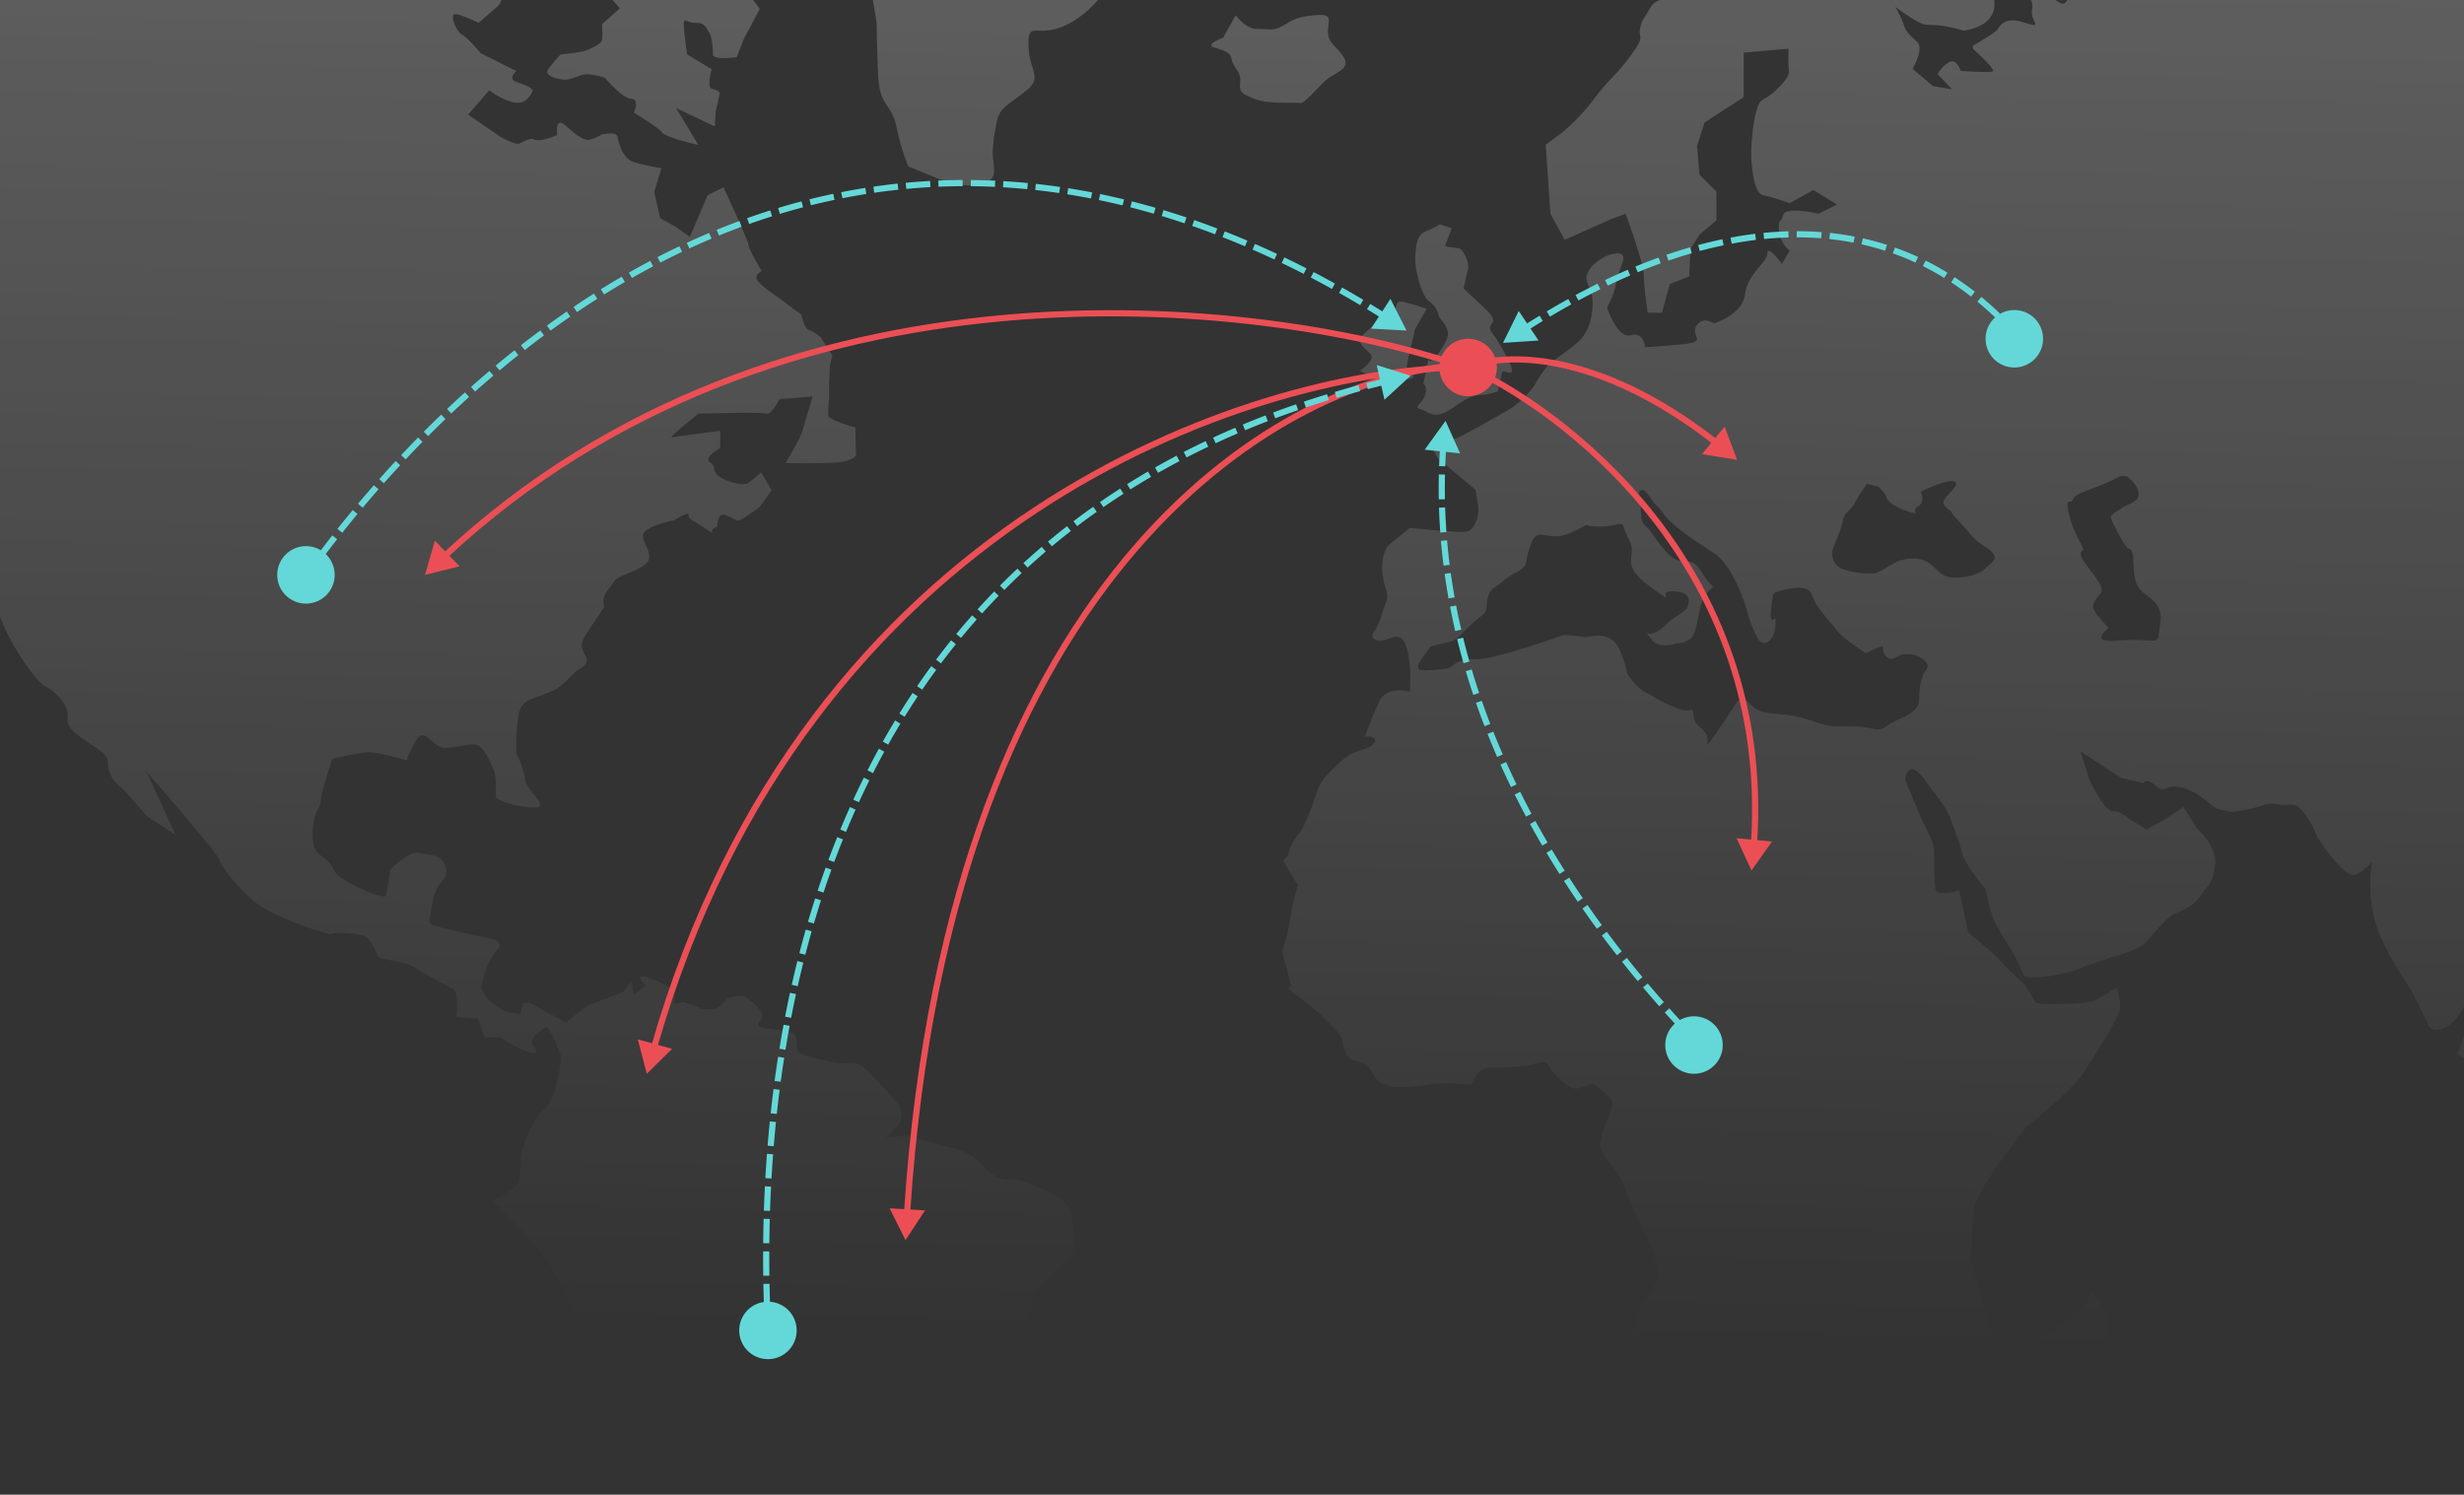 <svg xmlns="http://www.w3.org/2000/svg" width="1200" height="728" fill="none"><rect width="100%" height="100%" fill="#333333" stroke="none"/><g clip-path="url(#a)"><g opacity=".3"><path fill="url(#b)" d="m370.072-340.494 6.549-27.867 12.369 5.57.733-14.629 13.826-11.143 12.468-1.393 3.487 20.202 6.959-16.724s11.136 24.389 11.136 20.202c0-4.177-6.266-33.438-6.266-33.438s20.889-.694 22.281 3.486c1.392 4.18 11.835 22.294 11.835 22.294l7.661-6.272-4.182-36.926-11.904-4.44s21.078-11.863 27.661-11.863c5.456 0 14.066.45 15.05 1.877-.305.641-.475 1.023-.475 1.023.554-.387.68-.726.475-1.023 1.373-2.886 5.487-11.019 9.169-13.123 3.458-1.982 8.814-2.441 13.443-2.837 1.392-.119 2.718-.232 3.907-.38 1.709-.215 2.921-.501 4.133-.787 2.431-.573 4.86-1.145 11.296-1.145 1.794 0 3.566-.045 5.295-.088 7.56-.19 14.299-.36 18.486 3.305 5.138 4.503 10.923 10.289 10.923 10.289l-10.923 7.074 15.421 1.932s7.716.639 8.36 5.786c.09.729.142 1.316.185 1.8l.002.015c.084.958.133 1.508.375 1.951.326.595 1.002.998 2.585 1.943.822.491 1.888 1.127 3.276 2.011 1.618 1.03 3.47 1.992 5.312 2.948 6.213 3.226 12.301 6.387 8.832 11.842l-.37.582c-4.385 6.91-9.05 14.262-24.057 16.142-15.421 1.924-22.496 2.57-22.496 2.57s22.496 1.933 23.143 5.789c.638 3.854 1.928 7.718 1.928 7.718l14.783-7.074c9 4.503 7.708 10.291 5.785 18.648-1.931 8.365-7.714 21.871-7.714 21.871l16.065-19.939 14.783-5.15 3.216-19.93s34.063 17.36 37.917 21.216c.496.496 1.15 1.076 1.883 1.727 4.978 4.416 13.58 12.048.694 18.214-6.4 3.062-9.307 1.906-11.536 1.019-2.921-1.162-4.68-1.861-11.606 7.985-12.208 17.362-11.567 24.441-11.567 24.441l-16.714 3.21s-6.423 1.291-6.423 5.147c0 1.305 1.102 3.346 2.388 5.726 2.515 4.654 5.728 10.601 2.75 14.854-4.5 6.433-6.428 11.583-7.713 15.436-.948 2.847-1.897 5.345-3.105 8.529-.429 1.129-.89 2.345-1.395 3.692-.652 1.741-1.672 2.82-2.538 3.734-1.691 1.786-2.789 2.946.615 7.196 2.256 2.825 4.761 3.418 6.807 3.902 2.613.618 4.476 1.059 4.114 5.748-.282 3.691-1.944 6.255-3.269 8.299-1.676 2.585-2.814 4.34.056 6.493 2.252 1.689 6.108 1.899 9.567 2.087 4.44.241 8.229.447 7.144 3.699-.448 1.346-.652 2.171-.799 2.765l-.001.002c-.102.413-.176.714-.286 1.002-.297.779-.85 1.461-2.896 3.982l-.002.002c-.785.968-1.789 2.206-3.083 3.824-4.21 5.265-5.931 4.211-7.564 3.21-1.361-.834-2.661-1.63-5.288 1.29-5.576 6.203-3.39 8.816-.345 12.455l.022.027.323.386c.597.717 1.261 1.39 1.95 2.089 3.016 3.058 6.522 6.612 7.048 16.559.11 2.109.239 3.797.345 5.176.243 3.165.361 4.7-.167 5.967-.496 1.194-1.565 2.149-3.641 4.004-.321.287-.667.596-1.037.93-3.215 2.893-3.698 1.929-3.939 1.447-.053-.107-.095-.19-.152-.202-.2-.043-.588.788-2.337 4.539l-.001.002c-2.378 5.098-2.243 7.683-2.155 9.367.078 1.503.119 2.288-1.699 3.5-3.862 2.571-18.642 2.571-18.642 2.571s-19.283 5.147-3.854 7.072c6.414.803 10.161.716 12.395.664 3.138-.073 3.295-.077 3.672 2.553.23 1.618.916 2.987 1.628 4.405 1.268 2.529 2.616 5.215 1.585 9.748-1.608 7.071-7.713 6.748-7.713 6.748l15.744 14.792s-10.923 6.112-10.282 9.65c.207 1.137 1.507 2.772 2.805 4.402 2.743 3.446 5.473 6.876-2.162 5.566-11.244-1.924-26.349-10.93-26.349-10.93s-4.498-2.576-5.144-.647c-.143.427-.646.979-1.225 1.615-2.043 2.243-5.037 5.53 3.479 8.038 10.921 3.21 23.457 5.462 23.457 5.462s-10.605 9.006-14.467 13.506c-.779.91-1.505 1.978-2.272 3.104-3.027 4.448-6.684 9.822-16.686 10.08-12.531.323-18.636 4.18-18.636 4.18s-1.931 17.367-19.927 29.588c-8.955 6.08-14.886 5.95-18.586 5.87-3.737-.081-5.197-.113-5.197 6.35 0 4.986 1.062 8.522 1.914 11.358 1.346 4.48 2.167 7.214-2.553 11.153-2.077 1.73-4.013 3.135-5.76 4.401-4.742 3.439-8.084 5.863-9.023 11.032-.194 1.07-.359 1.962-.501 2.732-.798 4.322-.881 4.77-1.427 10.772-.191 2.086.066 4.173.309 6.145.58 4.712 1.079 8.766-4.809 10.578-8.355 2.571-19.283-1.285-19.283-1.285l-17.35-7.071s-3.215-7.082-5.793-19.303c-1.071-5.096-2.702-7.505-4.286-9.845-2.212-3.267-4.332-6.398-4.704-16.52-.646-17.361-.646-23.796-.646-23.796s0-.639-1.285-8.357c-.23-1.386-.482-2.565-.706-3.615-1.023-4.795-1.47-6.893 3.276-13.755 5.785-8.357 8.998-13.499 8.998-19.931 0-6.435-2.57-19.295-4.498-24.442-1.664-4.43-1.894-4.57-7.269-7.812l-.005-.002-.012-.008-.007-.004a351.94 351.94 0 0 1-2.992-1.819c-8.352-5.147-15.427-10.296-15.427-19.3 0-8.478-1.707-19.247-3.519-30.681l-.335-2.112-.186-1.182c-1.836-11.669-3.321-21.106-12.027-33.549-3.729-5.333-2.158-8.233-.962-10.442 1.69-3.122 2.633-4.863-13.175-10.135-11.487-3.832-16.923-6.383-20.368-8-4.652-2.182-5.673-2.662-13.057-2.292-12.854.642-21.213 3.857-21.213 3.857l-7.714-12.221s-14.783-7.718-5.138-9.642c9.638-1.933 20.567-10.936 20.567-10.936s-31.496-10.289-27.634-22.51c3.851-12.22 13.49-19.941 21.849-24.441 3.929-2.118 8-3.24 11.612-4.235 4.069-1.121 7.555-2.082 9.6-4.125 2.87-2.871 2.178-10.025 1.637-15.614-.185-1.917-.353-3.65-.353-4.963 0-2.722-2.872-3.915-5.724-5.099-2.543-1.057-5.071-2.106-5.528-4.228-.271-1.27-1.054-2.515-1.843-3.77-2.009-3.194-4.061-6.456 2.167-10.383 8.677-5.465 19.283-13.822 20.249-15.754.962-1.932 7.393-7.718 7.393-7.718l6.747-2.894Z"/><path fill="url(#c)" d="M203.278-235.669s6.747-8.136 7.07-12.363l.018-.237c.315-4.176.673-8.918 3.195-10.832 2.572-1.951 8.677-6.83 8.677-6.83s2.249-7.815-.643-11.716c-1.195-1.613-1.786-3.394-2.295-4.929-.724-2.179-1.282-3.861-3.167-3.861-3.213 0-3.536-3.249-3.536-7.805 0-1.925.86-3.153 1.491-4.053.861-1.229 1.292-1.844-1.491-2.784-4.821-1.63-16.712-16.595-16.712-16.595s-9.641-8.791-9.962-13.015l-.057-.79c-.315-4.38-.833-11.6-4.763-11.901-4.177-.332-11.247-.655-11.247-.655l1.605 7.484-4.821 5.531s-3.533-.323-1.605 3.257c.864 1.603 2.114 2.618 3.144 3.455 1.272 1.032 2.209 1.793 1.677 3.054-.964 2.273-9.642 4.878-9.642 4.878s-1.284-.975.321 5.862c.804 3.415.804 4.554.804 5.165 0 .61 0 .692.804 1.993.665 1.08 3.538 1.376 6.012 1.631 3.496.359 6.193.637.737 2.928-9.321 3.901-9.962 3.901-9.962 3.901l1.605 10.089 5.141 6.506s-.964 7.492.964 7.812c1.929.324 5.465.655 8.998 0 1.519-.28 3.869-1.64 6.08-2.921 2.936-1.7 5.629-3.26 5.813-1.963.088.628.299 1.157.51 1.689.556 1.401 1.12 2.822-.51 6.124-2.251 4.555-12.534 6.508-12.534 6.508l.641 10.415s1.929 4.879 1.929 7.161c0 2.276 6.749-.975 6.749-.975l.964 4.279 6.749 9.327 11.249-4.824Z"/><path fill="url(#d)" d="m601.781 7.44-6.106 10.93s-9.321 3.218-4.177 4.824l.667.208c4.696 1.464 7.07 2.204 7.685 5.58.29 1.59 1.161 2.919 2.033 4.25 1.071 1.636 2.144 3.275 2.144 5.4 0 .693-.031 1.323-.06 1.903v.003c-.13 2.646-.208 4.23 2.953 5.813 3.859 1.926 7.074 3.217 13.498 3.532 3.214.162 5.946.162 8.116.162s3.778 0 4.744.162c1.323.222 4.629-3.212 7.923-6.635 1.491-1.55 2.981-3.097 4.282-4.3 1.238-1.144 2.844-2.089 4.398-3.004 3.689-2.172 7.09-4.175 4.6-8.248-1.319-2.162-2.728-3.65-3.977-4.969-2.094-2.211-3.736-3.945-3.736-7.575 0-1.211.126-2.31.238-3.281.424-3.67.637-5.52-6.985-4.755-8.033.804-10.485 2.277-13.125 3.863-.53.318-1.067.64-1.657.963-3.537 1.925-4.175 2.248-9.645 1.925a53.923 53.923 0 0 0-3.535-.104c-.527 0-.853 0-1.172-.047-.519-.076-1.021-.276-2.338-.803l-.022-.008c-3.215-1.286-6.746-5.789-6.746-5.789Z"/><path fill="url(#e)" d="M826.419-245.306c0 1.933-6.432 13.507-6.432 13.507s14.783 4.179 12.537 6.432c-1.035 1.034-4.313 2.341-7.646 3.67-3.914 1.561-7.904 3.152-8.427 4.366-.961 2.253-.315 3.539 3.86 8.68.634.782 1.35 1.705 2.123 2.702 4.315 5.562 10.401 13.407 13.944 11.775 2.783-1.288 4.854-12.135 6.591-21.23.871-4.558 1.657-8.675 2.407-10.93 2.254-6.751 7.716-22.512 10.285-23.798 2.575-1.285 5.782-3.215 5.782-3.215l-5.459-8.036-3.538-7.718s-4.816-2.571-5.785-6.111c-.962-3.539-12.529-18.33-12.529-18.33s-5.144 8.364-5.467 10.935c-.318 2.571-11.247-7.718-11.247-7.718l-4.174 7.718s-.97-10.289-7.393-9.65c-1.871.188-3.523.131-4.942.081-3.458-.12-5.529-.192-5.987 3.457-.172 1.38-.529 2.69-.878 3.973-.955 3.508-1.857 6.82 1.201 10.819 1.965 2.574 3.218 3.438 4.129 4.067 1.026.708 1.618 1.116 2.302 3.33.517 1.683.199 3.21-.113 4.706-.461 2.219-.909 4.372 1.395 6.868 1.492 1.62 2.936 2.516 4.146 3.266 1.917 1.19 3.247 2.015 3.247 4.776 0 4.503.962 9.326 3.531 9.003 2.569-.321 9.321-9.65 9.321-9.65l3.216 2.255Z"/><path fill="url(#f)" d="m842.93-300.574 4.014 9.65s-7.23 1.608 3.691 2.408c5.534.408 8.39.032 9.903-.167 1.474-.194 1.672-.22 1.827.813.157 1.01-1.757 1.833-3.7 2.668-2.073.89-4.178 1.795-3.845 2.958.638 2.247 2.73 7.234 3.691 7.881.962.638 11.092 2.084 11.092 2.084s-6.108 1.772 1.445 2.894c7.553 1.131 9.153.324 11.567-1.445 2.409-1.77 6.268-5.466 7.23-9.004.961-3.533 2.414-8.843 4.5-10.615.671-.565 1.97-.883 3.255-1.197 2.72-.666 5.379-1.317 1.889-4.265-1.998-1.686-3.244-2.839-4.087-3.619-1.328-1.228-1.655-1.531-2.341-1.531-.513 0-2.932-1.035-5.564-2.162-3.139-1.343-6.581-2.816-7.451-2.816-1.608 0-6.912.16-6.912.16l-1.926-4.663-7.553 4.342s5.625 4.177 4.5 5.463c-1.129 1.285-9.321-4.017-9.321-4.017s3.854-6.911-2.569-2.571c-2.834 1.913-4.014 2.795-4.735 3.335-.916.684-1.095.818-2.978 1.807-3.376 1.769-5.622 1.609-5.622 1.609Z"/><path fill="url(#g)" d="M1124.76-200.73c-2.75 1.696-5.44 3.88-8.21 6.138-5.64 4.597-11.67 9.503-19.43 11.232-5.06 1.125-6.31-.336-7.18-1.366-1.13-1.323-1.66-1.934-8.88 4.576-11.58 10.426-14.29 15.631-18.94 24.543l-.02.043-.08.154c-.49.928-.99 1.897-1.53 2.917-4.45 8.395-6.99 20.198-8.52 27.265v.007c-.46 2.135-.83 3.838-1.12 4.882-1.29 4.503-10.61 14.153-10.61 14.153s-1.61 9.966-2.25 12.22c-.3 1.04-1.35 1.6-2.4 2.154-1.21.645-2.42 1.284-2.42 2.665 0 2.577.65 10.29.65 10.29l10.92 3.54s0 9.327 3.21 10.612c.79.316 1.93.788 3.24 1.33 4.02 1.66 9.61 3.974 11.55 4.456 2.57.647 6.75-1.286 3.53-5.142-3.21-3.861-9.96-12.865-9.96-15.759s1.61-9.965 3.86-17.04c1.49-4.711 3.7-9.135 5.96-13.654v-.001c1.14-2.27 2.28-4.563 3.36-6.93 1.06-2.338 1.8-4.816 2.57-7.364v-.003c1.55-5.162 3.19-10.615 7.71-15.781 6.75-7.721 20.89-21.227 24.42-23.475 1.06-.673 2.52-1.031 4.41-1.493 4.42-1.083 11.2-2.742 20.66-10.404 13.5-10.936 11.57-23.803 5.3-24.926-6.26-1.125-9.8.161-9.8.161Z"/><path fill="url(#h)" d="M1284.79-286.367v.014c-.69 1.72-1.44 3.58-2.24 5.717-1.17 3.13 4.92 7.334 9.94 10.798 3.22 2.227 6.01 4.147 6.13 5.28.09.819-.13 2.103-.37 3.53-.61 3.61-1.39 8.135 2.3 8.367 5.14.324 16.06-1.932 16.06-1.932s1.93-7.394 1.93-9.965c0-1.155.72-3.284 1.53-5.716v-.002c1.01-2.982 2.16-6.418 2.34-9.074.31-4.826.96-14.792-1.29-14.792-.88 0-1.56-.345-2.24-.688-1.06-.534-2.11-1.061-3.87-.274-2.89 1.285-4.18 1.924-4.18 1.924l-3.21-6.427-13.5 3.533-6.75 2.894c-.75 2.255-1.61 4.397-2.58 6.813Z"/><path fill="url(#i)" d="M1330.76-272.279c-1.93 2.256-6.75 9.653-6.75 14.153 0 1.114.06 2.07.11 2.957.17 2.695.3 4.744-1.4 8.617-.9 2.067-1.75 3.564-2.47 4.823-1.07 1.873-1.84 3.221-2.03 5.145-.13 1.322-1.02 1.992-1.67 2.48-.93.698-1.36 1.021 1.67 2.344 2.56 1.119 3.05.168 3.77-1.229.73-1.409 1.68-3.27 5.23-3.918 7.08-1.285 20.89-1.285 20.89-1.285l6.75-15.431-15.75-11.259-.64-10.93-7.71 3.533Z"/><path fill="url(#j)" d="M1553.46-181.275c-12.85 13.829-5.46 31.515-2.57 33.768 2.9 2.248 7.07 5.142 7.07 5.142l3.86-8.68 12.22 4.503s-1.93 1.929 5.46-2.894c1.94-1.271 3.4-2.162 4.52-2.85 3.15-1.926 3.7-2.262 5.12-4.871.62-1.139 1.67-2.077 2.63-2.923 2-1.779 3.54-3.149-.38-5.11a146.33 146.33 0 0 1-6.73-3.566c-1.17-.652-2.18-1.222-3.55-1.907-1.19-.591-1.5-1.529-1.82-2.495-.56-1.663-1.14-3.41-6.22-3.614-8.03-.316-11.57.007-11.25 2.576.33 2.571-8.36-7.079-8.36-7.079Z"/><path fill="url(#k)" d="m687.37 168.049-.001.006c-.978 4.031-2.064 8.509-2.245 10.667-.121 1.468 1.15 2.609 2.137 3.495 1.61 1.446 2.464 2.213-4.706 2.614-11.568.647-20.245-4.179-20.245-4.179s7.07-4.824 5.462-7.718c-.456-.82-1.349-1.614-2.279-2.44-2.353-2.091-4.941-4.392-1.26-7.849 5.147-4.826 9.324-8.041 9.324-8.041s.966.644 3.536 0c1.316-.329 1.873-2.262 2.407-4.113.508-1.763.994-3.45 2.093-3.608 2.246-.315 13.175 3.541 13.175 3.541l-5.785 10.289c-.142 1.273-.844 4.166-1.613 7.336Z"/><path fill="url(#l)" d="M701.197 109.266c-2.015 1.394-3.778 2.116-5.288 2.734-3.309 1.355-5.405 2.214-6.288 8.556-1.022 7.349.197 11.666.9 14.158.18.639.327 1.159.393 1.578.315 2.053 2.892 9.24 4.815 10.268 1.931 1.022 4.498 4.448 4.821 6.845.1.74.785 1.611 1.597 2.645 1.81 2.306 4.254 5.418 2.257 9.67-2.892 6.157-8.675 13.002-8.675 8.822l-2.569 12.545s2.246.638.962 5.139c-.545 1.909-1.782 3.298-2.709 4.338-1.259 1.413-1.944 2.181.463 2.736 1.025.238 1.914.727 2.82 1.225 2.787 1.532 5.729 3.151 13.247-2.187 8.336-5.921 11.274-5.986 13.706-6.039.474-.011.929-.02 1.4-.073 2.89-.321 6.428-1.606 6.428-1.606s1.285-6.112 1.924-9.006c.224-1.006 1.382-.689 2.525-.376 2.144.588 4.239 1.162.052-7.019-3.67-7.154-5.77-10.018-6.956-11.636-.892-1.217-1.268-1.729-1.406-2.832-.091-.741.298-1.269.705-1.821 1.006-1.365 2.125-2.881-3.595-8.145-8.031-7.402-9.962-9.329-9.962-9.329s1.608-6.756 2.246-9.65c.646-2.892-2.569-9.966-4.816-9.966-2.251 0-6.428-.962-6.428-.962l3.215-8.688-5.784-1.924Z"/><path fill="url(#m)" d="M801.684 308.007a2.39 2.39 0 0 1-.386-.475l-.013-.02-.095-.152-.109-.175-.089-.145c-.011-.02-.017-.029-.016-.03.001 0 .005.004.012.014l.031.042.031.044.106.151c.123.175.303.433.528.746Z"/><path fill="url(#n)" fill-rule="evenodd" d="m755.095 104.132 6.946 12.684 22.732-10.147 6.949-2.537s8.843 24.103 8.843 29.818c0 5.707 1.889 18.39 1.889 18.39h6.948l3.794-13.95 9.468-3.807.633-13.319 4.419-6.985 8.212-6.971V93.349l-8.212-8.249-1.258-13.95 3.678-11.488 19.067-12.355v-21.65l21.771-1.93v7.719c0 .734.07 1.352.134 1.92.271 2.415.441 3.929-5.259 9.654-3.01 3.024-4.967 4.167-6.372 4.988-1.88 1.098-2.77 1.618-3.871 5.3-1.916 6.428-3.2 18.649-2.557 25.723.641 7.071 1.918 15.436 5.759 16.077 3.846.644 12.805 3.862 12.805 3.862l11.528-6.433 11.52 7.071-8.964 4.503s-16.002-3.856-17.287.647c-.504 1.778-1.01 2.351-1.397 2.791-.593.674-.909 1.032-.518 4.919.638 6.435 5.118 9.65 5.118 9.65l-3.841 6.435s-7.041-9.65-7.041-5.15c0 1.881-1.674 3.873-3.718 6.305-2.85 3.392-6.42 7.639-7.163 13.629-1.285 10.289-15.369 14.153-15.369 14.153s-5.126-3.856-8.325 1.285c-1.189 1.914-.607 3.472-.132 4.741.8 2.14 1.292 3.456-7.55 4.263-14.081 1.285-17.284 1.285-17.284 1.285s-.638-7.718-7.041-5.788c-6.402 1.927-11.527-13.507-11.527-13.507s3.846-6.432 4.487-12.22c.212-1.923 1.061-4.131 1.865-6.221 1.614-4.199 3.047-7.925-1.227-7.925-6.402 0-17.284 7.721-14.722 14.146 1.54 3.877 2.152 5.418 2.396 7.016.16 1.053.16 2.131.16 3.919 0 4.503-1.279 11.577-5.118 16.077-3.841 4.503-14.73 11.577-14.73 11.577s-3.2 2.568-7.679 10.289c-4.479 7.718-12.807 12.86-12.807 12.86l-14.72 8.364-10.89 5.789-13.445 1.924 3.841 7.718 18.568 15.438 1.285 7.71s.641 4.503-1.285 8.367c-1.915 3.854-3.2 4.501-7.04 4.501-3.841 0-24.971-1.932-24.971-1.932l-9.597 7.72s-3.849 2.571-3.849 11.574c0 4.266.864 7.232 1.569 9.65.783 2.686 1.369 4.697.357 7.066-.964 2.254-1.443 3.864-1.923 5.474-.479 1.606-.958 3.213-1.918 5.462-.563 1.318-1.236 2.361-1.793 3.225-1.346 2.086-2.019 3.128 1.155 4.493 1.665.716 3.596.011 5.53-.696 3.267-1.193 6.541-2.389 8.551 3.267 3.202 9.006 1.918 22.504 1.918 22.504s-10.882-3.209-14.723 4.503c-3.84 7.718-7.04 17.368-7.04 17.368s6.725-.647 4.479 2.894c-1.321 2.084-3.643 2.826-6.311 3.679-1.856.594-3.879 1.241-5.85 2.43-4.802 2.895-13.766 12.216-14.728 15.108-.961 2.894-6.402 18.971-9.281 22.512-2.88 3.538-4.164 5.139-5.441 9.966-.56 2.1-1.483 2.555-2.082 2.851-.777.383-1.011.497.797 3.581 3.2 5.465 5.764 9.324 5.764 9.324s-2.564 7.718-3.202 12.862c-.639 5.145-3.518 17.363-4.579 19.095l4.5 17.431s-4.508-.323 2.89 4.519c7.392 4.842 21.529 18.078 21.852 21.306.323 3.228 2.246 9.037 4.821 10.007.651.245 1.364.366 2.118.494 2.223.377 4.802.815 7.198 4.672.314.504.594.963.85 1.381l.015.025.007.011c2.341 3.829 2.607 4.264 7.81 6.006 3.809 1.276 11.664.311 18.235-.496 3.404-.418 6.464-.794 8.438-.794 5.783 0 13.499.646 13.499.646s2.892-8.717 9.636-8.393c4.438.212 8.598-.134 11.749-.396 1.643-.137 3.012-.251 4.003-.251.972 0 2.416-.401 3.978-.835 3.085-.856 6.631-1.841 7.912-.117 1.924 4.504 9.96 12.542 14.137 11.901 1.497-.231 2.87-.71 4.105-1.14 2.21-.771 3.977-1.386 5.216-.148.547.546 1.402 1.195 2.355 1.919 2.413 1.831 5.45 4.136 5.681 6.443.118 1.186-.944 3.948-2.202 7.22-2.152 5.597-4.878 12.687-3.257 15.933 1.137 2.271 3.15 4.919 5.154 7.554 2.535 3.335 5.058 6.653 5.775 9.168 1.285 4.502 8.998 21.224 12.214 27.012 3.213 5.789 4.497 18.648 4.497 18.648s-2.574 5.147-5.144 9.006c-.94 1.413-1.536 1.878-2.009 2.246-.819.638-1.267.987-2.491 5.472-1.923 7.074-1.285 19.936-1.285 19.936v8.362s14.783 18.651 15.429 26.369c.213 2.576.212 3.289.212 3.645 0 .084 0 .149.002.212.002.047.006.093.012.146.021.188.073.466.201 1.152.215 1.147.643 3.435 1.497 8.349 2.184 12.551 8.529 24.176 11.582 29.768.545.998.985 1.804 1.277 2.389 1.294 2.589 2.586 9.229 3.685 14.873v.003c.539 2.768 1.031 5.297 1.454 6.99 1.29 5.147 8.998 16.079 8.998 16.079h19.927c5.784 0 16.067-3.215 16.067-3.215s7.075 3.859 17.357-10.291c10.286-14.148 19.922-36.016 19.922-36.016l6.429-14.148 12.213-6.432 1.926-25.725s3.213-13.506 10.282-18.007c1.968-1.252 4.234-2.554 6.562-3.892l.017-.009.003-.002.002-.001c6.039-3.469 12.495-7.178 15.274-10.887 2.354-3.144-1.046-14.443-3.902-23.935-1.82-6.049-3.419-11.364-3.168-13.367.242-1.948.392-5.463.555-9.289v-.012l.001-.007v-.012c.268-6.272.57-13.369 1.367-15.763 1.285-3.859 6.432-12.862 11.57-19.936 5.144-7.077 13.496-18.01 13.496-18.01s22.181-17.365 28.931-27.977c6.75-10.609 16.39-26.048 16.71-29.584.32-3.535-1.61-10.288-1.61-10.288s-9 5.788-11.89 6.753c-2.89.962-26.348 2.247-27.633.321-1.285-1.93-5.147-8.362-5.147-8.362s-8.351-7.395-12.213-11.895c-3.854-4.503-15.421-13.507-15.421-13.507l-4.498-20.58s-10.929 3.215-11.575-.644c-.638-3.856-.638-15.436-.638-19.292 0-2.498-1.881-6.337-4.08-10.824-1.202-2.454-2.5-5.101-3.636-7.83l-6.429-15.43s1.285-10.936 8.998-.647c1.173 1.565 2.258 2.996 3.259 4.318l.002.002c5.582 7.369 8.6 11.352 10.237 16.258.67 2.01 1.34 3.787 1.983 5.493v.001c1.21 3.209 2.325 6.165 3.164 9.944 1.284 5.789 11.567 18.007 11.567 18.007s2.569 12.862 5.144 17.365c2.569 4.503 8.998 14.792 8.998 14.792l4.978 10.612s12.374 1.449 27.16-4.337c5.62-2.201 10.86-3.844 15.46-5.282v-.001c7.49-2.345 13.24-4.147 16.03-6.938 1.32-1.323 2.76-2.979 4.25-4.707v-.002c3.6-4.152 7.55-8.72 11.18-10.083 5.14-1.929 8.35-3.859 11.57-8.362.64-.899 1.28-1.696 1.9-2.467 2.49-3.087 4.65-5.762 5.17-12.966.64-9.003-9-17.368-9-17.368l-6.43-10.289-9.64 6.433-8.36 4.503-8.35-5.147s-4.5-3.857-8.35-3.857c-3.87 0-10.93-14.791-10.93-14.791l-4.5-14.153 19.92 12.867 10.93 2.571s.64-3.217 5.78 1.285c2.53 2.214 3.66 1.783 5.3 1.156 1.7-.648 3.94-1.505 8.84.13 5.34 1.78 8.71 4.547 11.41 6.77 2.18 1.794 3.94 3.234 5.95 3.519 1.18.17 1.97.385 2.65.574 1.93.527 3.1.849 10.21-.574 3.66-.731 5.93-1.464 7.65-2.02 2.82-.908 4.18-1.348 7.77-.551 1.96.437 3.48.353 4.81.28 2.58-.142 4.43-.243 7.4 3.576 4.5 5.789 6.43 11.582 6.43 11.582s13.5 21.863 19.28 18.648c5.78-3.215 7.72-6.427 7.72-6.427s-2.58 11.574.63 26.364c2.62 12.04 11.2 25.361 15.69 32.327v.006c1.02 1.589 1.83 2.847 2.31 3.683 2.57 4.503 9 18.006 9 18.006s3.22 5.145 11.57-1.929c8.36-7.074 11.57-28.94 11.57-28.94s-2.57-9.003 1.93-14.15c1.42-1.625 2.26-2.866 2.95-3.883 1.5-2.202 2.29-3.36 6.69-5.12 6.43-2.571 22.5-14.148 22.5-14.148s-1.93-8.362 5.13-8.362c7.08 0 18-3.854 21.86-7.071 3.86-3.218 12.85 5.785 14.78 9.644 1.93 3.859 5.14 15.436 5.14 15.436s0 1.286-.64 7.074c-.64 5.789 5.14 9.004 5.14 9.004l8.36-3.215s6.42 0 7.07 5.144c.35 2.756 1.61 7.816 2.71 12.218.96 3.82 1.79 7.145 1.79 8.041 0 .928-.67 3.641-1.36 6.457-.75 3.04-1.53 6.202-1.53 7.371 0 2.25 1.93 10.291 1.93 10.291s8.03 4.18 9.63 8.359c.57 1.47 1.49 3.099 2.47 4.817 1.79 3.168 3.76 6.639 3.97 9.975.32 5.144 2.25 12.542 6.42 13.506 4.18.965 12.22 5.145 12.22 5.145s2.57-1.927.31-5.789c-2.24-3.859-6.42-11.574-6.42-11.574l.96-8.362s-6.43-4.824-8.67-6.753c-2.26-1.93-4.5-3.859-5.47-6.43-.27-.714-.56-1.699-.88-2.793-.84-2.848-1.9-6.425-3.3-7.819-.34-.343-.72-.687-1.12-1.039-1.81-1.628-3.84-3.449-3.05-6.358.4-1.492.81-2.526 1.21-3.56.56-1.419 1.12-2.839 1.68-5.444.39-1.856-.41-4.204-1-5.917-.83-2.442-1.23-3.594 2.93-.192 4.19 3.433 6.57 7.319 8.29 10.113 1.18 1.918 2.04 3.322 2.95 3.714.82.349.75-.559.68-1.515-.12-1.693-.26-3.534 4.47 1.192l7.71 7.718 1.29 2.253s2.57 3.215 4.82 3.215c2.24 0 18.31-7.074 19.6-9.004.34-.515.98-1.076 1.73-1.731 2.06-1.8 4.93-4.315 4.7-8.557-.11-1.925 0-3.495.09-4.898.19-2.816.34-4.961-1.38-7.965-.9-1.576-1.05-2.719-1.18-3.731-.25-1.881-.44-3.313-5.25-6.239-7.39-4.501-13.17-19.616-13.17-19.616l2.25-9.003 4.82-2.571 9.64-.965 1.93 3.215s-2.58-.965-3.21 3.859c-.65 4.824.63 6.43.63 6.43s2.58-1.286 5.47-.965c2.89.323 8.36-2.25 8.68-5.144.32-2.895.32-10.289.32-10.289s.64-.321 4.81-2.897c1.44-.881 2.62-1.856 3.72-2.757 2.1-1.729 3.88-3.187 6.41-3.187 1.12 0 2.64.324 4.32.682 4.13.878 9.24 1.964 11.75-1.005 1.36-1.608 2.72-3.456 4.09-5.304v-.001c2.17-2.952 4.34-5.903 6.52-7.878 3.53-3.215 9.63-10.289 12.21-14.474 2.07-3.363 3.72-13.389 4.62-18.854l.27-1.587c.02-.167.05-.327.08-.477.06-.377.12-.696.17-.947.28-1.418-.12-2.335-.52-3.249-.51-1.157-1.02-2.309-.12-4.469.6-1.436 1.69-2.159 2.65-2.8 1.63-1.08 2.9-1.925.88-5.557-1.39-2.5-3.07-5-4.62-7.294-2.03-3.016-3.83-5.674-4.38-7.498-.96-3.217-1.92-9.006.33-10.935 2.25-1.932 6.75-6.751 6.75-6.751l3.85-3.54-5.14-4.824-3.53-.962-7.4 4.823-5.46-5.147-5.14-6.432s.32-4.503 6.43-4.503c6.1 0 10.28-6.751 10.28-6.751l5.78-4.177s3.22 6.425 2.57 9.004c-.64 2.571 7.72-.647 7.72-.647s-3.54-7.395 4.17-1.932c7.72 5.473 9.33 6.758 9.33 6.758l-.97 4.177 5.14 3.857s.32 10.612.96 13.829c.06.274.1.563.14.865l.06.424.06.566.01.022v.033c.36 3.096.78 6.77 5.53 6.77 5.78 0 10.28-.315 10.59-3.214.33-2.895.97-5.142.97-5.142s-12.86-20.901-12.86-22.833c0-.142 0-.309-.01-.498l-.02-.23c-.13-2.516-.43-8.086 6.79-9.24 8.03-1.283 11.56-9.004 12.53-11.575.08-.233.17-.48.26-.737.91-2.568 2.16-6.076 7.13-6.657 1.74-.206 2.83.566 3.95 1.362 2.4 1.703 4.95 3.513 14.37-3.941 13.58-10.742 29.34-37.029 31.7-40.974l.12-.184c1.63-2.739 3.28-7.809 4.33-11.043.18-.562.34-1.069.49-1.498.96-2.895 1.6-18.649 1.6-18.649s5.14-9.003 5.14-4.826c0 1.143-.07 2.094-.14 3.044v.002c-.2 2.521-.39 5.032.78 11.107.41 2.118.94 4.401 1.47 6.676v.002c1.56 6.705 3.11 13.348 1.42 15.508-2.24 2.895-4.49 9.645-4.17 12.86.12 1.191.1 2.427.09 3.821-.03 2.371-.06 5.199.55 9.047.89 5.611-.13 6.609-3.53 9.97-.3.3-.63.618-.97.96-1.86 1.863-2.89 1.233-3.66.761-.96-.585-1.52-.925-2.77 4.063-1.53 6.143-.67 11.09-.07 14.533.28 1.603.5 2.88.4 3.799l-.06.477c-.31 2.8-.68 6.165-2.2 9.812-.54 1.31-.94 2.731-1.31 4.074-.73 2.613-1.38 4.933-2.86 5.568-.94.405-.65-.312-.43-.841.3-.738.45-1.11-3.11 2.45-6.1 6.112-8.99 3.864-8.99 3.864l-1.96 8.377c-1.06.086-3.01.44-6.4 1.265-5.27 1.282-7.19 1.24-8.37 1.214-1.49-.033-1.8-.039-6.09 2.648-3.3 2.059-6.18 3.534-8.61 4.773-3.25 1.659-5.67 2.896-7.14 4.548-2.57 2.895-5.46 6.433-4.18 9.974 1.29 3.533 5.14 3.856 5.14 3.856l5.47 8.68s-1.29-2.571 2.25-5.786c1-.914 2.03-1.957 3.07-3.004 2.6-2.64 5.23-5.307 7.54-6.002 1.01-.303 2.66-.575 4.61-.895 4.23-.697 9.86-1.623 13.38-3.605 1.3-.733 2.28-1.384 3.16-1.978 2.62-1.752 4.5-3.012 11.94-4.449 9.97-1.932 14.14-12.221 14.47-18.33.32-6.112.64-8.044 2.57-14.153.76-2.409 1.52-3.869 2.08-4.95.87-1.661 1.26-2.427.49-4.372-.36-.888-1.01-2.047-1.72-3.32-1.87-3.334-4.18-7.452-2.78-9.545 1.58-2.373 4.03-2.583 6.1-2.76.45-.039.88-.076 1.29-.134 2.25-.323 5.47-4.826 5.47-4.826l8.03-1.286 5.14-7.394-2.89-8.683s-2.89 3.218-7.08.962l-.36-.194c-3.93-2.111-5.76-3.1-6.71-5.907-.96-2.902-.63-7.721-.63-7.721s5.46 6.751 5.46.318c0-6.427-.65-9.321-1.29-11.253-.17-.529-.76-1.25-1.44-2.085v-.002c-1.8-2.214-4.25-5.227-1.45-7.563 1.74-1.451 2.37-2.444 2.8-3.127.52-.827.75-1.198 2.34-1.373 2.89-.318 2.58-8.36 1.93-10.607-.17-.592-.71-1.471-1.41-2.59-1.95-3.148-5.08-8.2-4.37-14.134.32-2.698.64-4.925.91-6.814l.01-.023v-.04c.54-3.707.89-6.111.68-8.236-.32-3.217-3.54-9.65-3.54-9.65s-1.6 9.974-8.35 9.327c-3.17-.3-4.29-2.027-5.41-3.771-1.26-1.963-2.54-3.95-6.8-3.95-8.04 0-12.21.647-12.21.647s1.28 1.286-.33 3.541c-1.6 2.248-5.46-4.826-5.46-4.826s6.75-2.253-2.57-3.862-3.53-7.713-3.53-7.713 17.35-17.686 22.81-23.156c2.19-2.19 3.81-4.742 5.47-7.345 2.47-3.892 5.02-7.898 9.64-10.98 7.71-5.147 13.49-7.079 20.57-6.109 7.06.962 26.35-2.255 26.35-2.255l13.17 5.149-5.46 4.177 12.85-.323s5.79-1.606 6.43-3.854c.64-2.255.64-8.044.64-8.044s1.93-6.432 4.82-11.897c2.9-5.463 17.68-12.537 19.61-12.537 1.93 0 8.36 2.895 8.36 2.895s-1.61 4.18-1.61 6.748c0 2.57 3.21 4.503 6.1 1.285 2.9-3.215 8.68-5.786 8.68-5.786s2.89-3.856 2.89-6.75 7.07-6.756 7.07-6.756-.96 6.11-1.6 9.327c-.16.784-.18 1.683-.21 2.65-.07 2.998-.16 6.65-4.29 9.57-2.15 1.515-5.73 3.129-9.45 4.804-5.74 2.59-11.81 5.323-13.37 8.056-1.28 2.244-3.84 7.68-6.4 13.127v.004l-.01.007v.016l-.01.011c-2.57 5.474-5.15 10.951-6.44 13.201-1 1.764-2.35 2.295-3.66 2.81-2.04.799-3.98 1.56-4.37 6.84-.64 8.683 0 18.648 1.29 28.945.67 5.341 1.94 10.074 2.96 13.887v.01l.01.003c.94 3.526 1.68 6.264 1.53 7.963-.32 3.541 11.57 3.541 11.89.323.07-.756.08-1.779.08-2.914v-.004c.01-3.692.03-8.567 2.49-9.302.53-.16 1.07-.311 1.6-.46 2.7-.755 5.25-1.468 5.79-3.079.64-1.932.96-13.829.96-13.829l9.32-1.925.33-12.544s4.81 1.286 4.49-4.826c-.17-3.352-1.22-6.026-2.02-8.076-.66-1.686-1.16-2.95-.87-3.822.22-.641.82-.997 1.43-1.354 1.21-.715 2.42-1.43.5-4.432-2.9-4.503-3.22-10.612-1.29-12.862.69-.798 1.53-2.119 2.44-3.535 1.65-2.585 3.5-5.488 4.95-6.115.8-.34 1.52-.077 2.48.277 1.76.645 4.34 1.593 9.74-.277 8.35-2.891 14.46-2.568 14.46-2.568s2.25-4.503 6.42-1.932c4.18 2.576 6.44 7.394 6.44 7.394s35.34-32.793 41.13-34.4c5.78-1.608 4.5-3.54 4.5-3.54l.32-102.578s-9-5.465-11.25-6.111c-.33-.093-.7-.213-1.13-.348-2.52-.8-6.73-2.13-11.4-1.582-3.74.44-9.58-.62-13.51-1.336-1.83-.331-3.24-.588-3.85-.588-.28 0-.63-.028-1.02-.059-2.3-.18-6.05-.474-6.05 3.913 0 2.47 1.34 5.979 2.51 9.066 1.27 3.341 2.35 6.188 1.35 6.688-1.93.97-12.21 0-13.82-4.178-.58-1.526-.83-3.095-1.04-4.472-.38-2.395-.66-4.21-2.5-4.21-1.13 0-1.77.297-2.67.717-1.4.65-3.43 1.593-8.89 2.177-3.73.399-5.7-1.244-7.45-2.71-2.47-2.073-4.53-3.793-10.55 1.101-10.28 8.365-10.61 8.683-10.61 8.683l-5.13-10.615-1.93-9.642s11.89-7.718-5.15-10.935c-6.93-1.31-11.68-2.404-15.22-3.22-5.16-1.192-7.76-1.79-10.81-1.599-5.14.316-9.96 2.571-12.53 4.495-2.57 1.932-7.72-3.856-8.03-7.713-.33-3.861-4.83-9.973-4.83-9.973s5.15-3.215 1.61-4.5c-2.44-.885-8.98-2.533-13.56-3.685l-.01-.001c-2.06-.52-3.73-.94-4.43-1.14-2.25-.64-7.06 1.293-7.06 1.293s.31 2.57-2.58 2.57-6.42-8.682-6.42-8.682-7.4-5.462-12.54-5.147c-2.37.149-4.33-.929-6.07-1.885-2.03-1.12-3.76-2.073-5.5-.686-3.21 2.571-5.47 9.327-5.47 9.327s-11.24 2.247-6.74 6.112c4.5 3.853 8.68 9.326 5.14 10.612l-.4.145-.56.205c-1.3.477-1.93.71-2.59.825-.63.11-1.28.11-2.55.11-1.04 0-1.78-.082-2.48-.159-1.25-.138-2.32-.257-4.6.16-1.71.308-4.01-.585-6.23-1.443-2.38-.918-4.65-1.797-5.98-1.129-2.57 1.286-6.42 7.713-6.42 7.713l-7.4-7.397s-5.46 9.973-6.1 12.22c-.65 2.256-4.18 9.65-8.04 0-1.5-3.754-2.76-5.56-3.71-6.934-1.51-2.157-2.27-3.253-2.07-9.143.13-4.039.94-5.88 1.53-7.222.82-1.863 1.22-2.762-1.21-7.246-4.18-7.718-6.43-12.544-6.43-14.797 0-2.248-10.92-6.104-13.5-6.104-2.57 0-5.78-.97-8.03-2.255-.61-.348-1.22-.884-1.84-1.437-1.7-1.491-3.53-3.101-5.87-1.458-.91.64-1.59.995-2.12 1.27-1.33.694-1.69.883-2.38 3.88-.74 3.212-.15 5.474.3 7.224l.01.026c.03.107.06.213.08.316.03.094.05.186.07.277.07.293.13.571.18.837.1.586.79 1.319 1.4 1.975 1.42 1.509 2.46 2.613-4.93.596-5.14-1.402-7.71-2.803-9.55-3.803-1.95-1.064-3.07-1.673-5.56-1.344-4.82.647-6.43-.318-7.71-4.819-.46-1.601-.55-3.122-.62-4.329-.13-2.188-.2-3.349-2.27-2.106-.99.594-1.83 1.612-2.7 2.673-1.96 2.39-4.1 4.996-8.55 3.439-6.43-2.255-11.25-4.179-11.25-4.179l-6.42-1.933s2.89-6.748-.33-6.109c-1.63.328-3.01 1.398-4.27 2.374-1.22.948-2.33 1.806-3.44 1.806-1.17 0-1.82-.519-2.44-1.018-.58-.462-1.13-.906-2.06-.906-1.93 0-5.46 1.924-6.75 4.5-.48.947 2.15 1.808 4.71 2.646 4.38 1.436 8.55 2.804-3.42 4.428-18.96 2.571-19.61 6.109-19.61 6.109l-8.03 6.112s8.68-16.401 10.6-18.009c.71-.59 1.98-1.222 3.52-1.992 2.67-1.333 6.16-3.078 9.02-5.726 1.52-1.408 3.21-3.219 5.07-5.196 3.65-3.893 7.91-8.437 12.61-11.852 7.06-5.139 8.67-18.324 8.67-18.324l-3.22-6.756s-1.28-12.376-7.71-17.684c-5.77-4.766-8.95-4.734-14.55-4.678l-.63.006-.4.003c-.32.002-.64.003-.97.003-2.24 0-3.94-.152-5.25-.269-2.74-.245-3.79-.339-4.55 1.402-.41.941-.41.135-.41-1.279-.01-2.448-.02-6.72-2.16-6.925-3.37-.323-9-2.087-9-2.087s-7.07-.323-2.41-2.899c1.72-.951 3.97-1.44 5.86-1.849 3.21-.698 5.36-1.164 2.02-3.293-2.65-1.688-4.78-2.412-6.73-3.074-1.95-.664-3.72-1.266-5.65-2.712-3.85-2.894-9.16.16-9.16.16s-4.5 8.843-6.75 11.737c-.87 1.121-.95 3.69-1.03 6.501-.13 4.443-.28 9.49-3.63 10.376-2.92.778-6.17.679-9.03.591-2.47-.077-4.65-.144-6.07.379-1.75.641.86 2.227 3.3 3.71 1.83 1.114 3.56 2.169 3.29 2.722-.65 1.286-7.23 2.088-8.36 2.088-1.12 0-6.11 1.769-7.23 3.054-1.12 1.286-3.21 1.769-5.62.16-2.41-1.606-9.33-5.462-11.41-2.731-2.09 2.731-3.05 3.533-3.05 3.533s-34.24 15.599-36.48 18.33c-2.26 2.739-3.7 4.503-3.54 6.272.06.689.61 1.232 1.11 1.723.78.773 1.43 1.418-.14 2.302-2.58 1.448-4.35 2.247-4.35 2.247s1.77 4.18.65 6.112c-1.12 1.93-2.73 3.539-2.73 3.539s4.34 2.894 4.98 4.342c.64 1.446 1.76 8.357.64 8.357-.27 0-1.02-.055-2.06-.13-3.27-.239-9.32-.679-11.28-.193-2.56.646-13.49 3.217-15.9 3.217s-8.2-1.285-8.2-1.285-2.41 12.057-2.41 13.183c0 .623.6 1.744 1.26 3.002.54 1.009 1.12 2.107 1.47 3.107.23.645.25 1.341.27 2.048.05 1.766.1 3.6 3.43 4.865 4.66 1.77 5.3 2.892 6.1 5.308.81 2.41 1.45 5.788-3.2 3.377-1.86-.964-4.06-2.517-6.22-4.045-3.25-2.3-6.42-4.543-8.25-4.64-.57-.029-1.05-.064-1.47-.094-1.81-.131-2.39-.174-3.83.738-1.77 1.125-7.71 4.827-7.71 4.827s-6.11 3.054-6.11 4.5c0 1.448 5.62 9.33 5.62 9.33s-9.64 1.122-9.8-.647c-.06-.682-.5-1.914-1.02-3.335v-.004c-.82-2.265-1.81-5.012-1.71-6.79.03-.535.14-1.506.27-2.72v-.013l.01-.016c.59-5.35 1.69-15.353-.92-13.651-2.37 1.533-2.91 8.105-3.21 11.864v.022c-.12 1.346-.2 2.328-.32 2.582-.14.264-.17.553-.21.864-.11.82-.23 1.788-2.21 2.837-.96.51-2.26.342-3.48.183-2.26-.292-4.26-.55-3.43 3.513.79 3.864 3.29 6.323 5.32 8.318 1.26 1.244 2.34 2.307 2.71 3.417.3.87.92 2.148 1.59 3.509v.002c1.55 3.165 3.32 6.78 1.63 6.78-2.41 0-6.58-1.285-7.23-2.247-.19-.288-.38-.816-.63-1.508v-.003c-.59-1.64-1.51-4.205-3.55-6.694-1.08-1.318-2.47-2.547-3.73-3.662-2.12-1.874-3.88-3.425-3.17-4.534 1.12-1.769 2.89-5.15 3.85-8.364l.12-.408.16-.524.01-.034c.98-3.208 2.36-7.715 1.64-10.772-.81-3.37-1.61-5.465-4.66-6.272-3.05-.799-8.52-.962-10.61-.799-2.09.16-5.94.644-5.94.644s-1.62 19.132-3.54 21.703c-.86 1.149-2.04 2.36-3.22 3.578v.002c-1.48 1.515-2.96 3.039-3.85 4.464-.52.83-1 1.36-1.4 1.793-.84.906-1.28 1.393-.85 3.346.24 1.088.89 2.448 1.56 3.842 1.1 2.316 2.25 4.725 1.65 6.131-.96 2.248-2.89 9.322-2.89 11.577 0 1.39 1.59 4 2.96 6.252.85 1.398 1.62 2.658 1.86 3.398.64 1.924-3.53 6.748-3.53 6.748l-23.79-13.183-6.74.639s-5.15-2.892-7.39-2.892c-2.26 0-11.25 7.395-5.47 12.542 5.78 5.142 5.46 9.006 1.93 8.683-3.54-.324-8.68-2.571-8.68-2.571s-4.5-5.147-7.71-1.932c-3.21 3.217-8.04 6.435-8.04 6.435s-2.24-1.932-5.78 0c-3.54 1.93-9.32.962-9.32.962s5.47-12.221.97-9.33c-4.5 2.895-27.64 16.401-27.64 16.401s-9.64 8.365-10.61 10.935c-.39 1.047-.14 1.882.09 2.678.34 1.158.66 2.233-1.05 3.758-2.89 2.568-12.538-9.65-12.538-9.65l6.751-7.721s-4.5-8.68-6.428-9.003c-1.923-.316-9.962-1.286-10.285.97-.321 2.247-.639 10.288-.639 10.288s.318 7.072 2.893 9.966c.575.648 1.15 1.183 1.686 1.681l.002.002c1.855 1.727 3.235 3.01 2.489 7-.376 1.996.458 3.846 1.057 5.177.946 2.099 1.308 2.901-4.596.932-9.126-3.048-11.631.83-12.962 2.89-.074.115-.145.225-.213.327-1.285 1.93-12.213 8.041-12.213 8.041l.323 1.61s11.567 10.288 9.321 10.927c-2.252.646-15.427-.316-15.427-.316s-1.931-6.432-5.785-4.185c-3.854 2.253-5.461 5.794-5.461 5.794l7.069 7.395-9.321-1.61-9.962-8.364s5.785-9.965 2.246-13.183l-.59-.537c-3.158-2.867-4.924-4.47-5.83-7.504-.97-3.21-4.178-8.998-4.178-8.998s10.922 8.36 14.783 8.683c1.249.102 2.295.138 3.303.172 2.104.073 4.04.14 7.295.79 4.824.962 7.716 1.93 7.716 1.93s15.426-1.284 15.103-13.184c-.284-10.563-2.851-13.014-6.121-16.135-.413-.395-.837-.8-1.269-1.233-1.406-1.407-3.628-2.858-6.178-4.524-4.437-2.898-9.872-6.447-13.749-11.553-6.1-8.041-17.99-8.041-17.99-8.041l-4.185-6.427s-7.39-3.215-10.606-1.61c-.988.497-1.886 1.175-2.703 1.792-1.831 1.385-3.251 2.459-4.364.456-1.608-2.891-.641-8.033-.641-8.033s10.609-3.218 6.424-5.788a165.151 165.151 0 0 1-5.212-3.373l-.004-.003c-1.447-.966-2.654-1.77-3.782-2.418a49.386 49.386 0 0 0-4.501-2.248l-5.556-2.78c.703-.448-.226-.114-.226-.114l.226.113c-.39.248-1.284.737-3.118 1.656-2.301 1.15-2.865 2.3-3.232 3.048-.453.924-.605 1.233-3.36.17-2.705-1.05-3.75-2.053-4.477-2.749-.61-.584-.994-.953-1.946-.953-.513 0-.958-.057-1.356-.11-1.226-.159-2.012-.26-2.981 1.559-.453.844-.134.978.208 1.121.633.265 1.344.564-2.623 5.472l-1.447 1.795c-4.703 5.842-5.035 6.255-7.39 6.401-1.114.07-1.473-.826-1.732-1.472-.338-.845-.504-1.26-1.96 1.472-2.577 4.826-2.577 6.759-2.577 6.759s-6.42-2.416-7.553-1.61c-.532.38-1.137.543-1.832.73-.77.208-1.65.446-2.665 1.04-.69.403-2.663 3.04-5.191 6.421-4.522 6.045-10.82 14.466-14.736 16.735-.923.534-1.824 1.024-2.682 1.49-4.825 2.625-8.322 4.527-6.957 9.44.507 1.825 1.142 3.107 1.643 4.117 1.086 2.193 1.54 3.11-1.32 5.533-1.654 1.398-2.855 1.941-3.881 2.405-1.569.71-2.73 1.235-4.478 4.343a52.677 52.677 0 0 1-2.192 3.567c-1.15 1.74-1.654 2.501-2.308 5.76-.292 1.463-.141 2.335-.004 3.126.316 1.819.557 3.211-4.817 10.38-3.992 5.33-6.434 7.9-8.843 10.433-2.242 2.36-4.456 4.689-7.863 9.186-7.075 9.326-12.86 14.791-17.999 18.645a6358.953 6358.953 0 0 1-6.428 4.826l2.32 33.595ZM1537.9 319.253s2.95-1.479.29-1.265l-.29 1.265Zm-841.296-4.305-4.642 6.592s-3.496 4.779.715 4.934c4.208.156 10.028-.525 12.366-.928.711-.12 1.378-.625 2.211-1.255 1.902-1.438 4.669-3.531 10.811-3.213 8.822.449 37.965-9.805 41.63-11.191 2.586-.979 5.812-.456 8.609-.002h.002c1.166.189 2.258.367 3.198.418.6.034 1.447-.091 2.458-.239 4.369-.64 11.781-1.726 15.359 7.615 1.932 5.044 2.489 7.39 2.832 8.835.439 1.851.528 2.225 2.703 4.892 3.537 4.334 5.818 5.479 8.519 6.835l.297.149.484.245c.887.452 1.663.921 2.511 1.432 2.077 1.252 4.582 2.763 10.194 4.935 3.947 1.523 5.68.989 6.547.723.29-.09.484-.149.63-.091.291.115.398.692.717 2.414.738 3.965.954 4.16 2.799 5.822a52.36 52.36 0 0 1 2.219 2.093c1.992 1.992 1.852 4.582 1.783 5.878-.025.466-.041.765.054.807.171.074.694-.661 2.146-2.702 4.54-6.38 10.7-15.793 10.7-15.793s2.798-7.074 7.942-1.246c3.579 4.055 8.721 4.47 14.117 4.905 2.351.189 4.75.383 7.089.883 4.992 1.063 7.291 1.858 9.512 2.625 1.211.419 2.398.829 3.986 1.271 4.498 1.246 5.782 1.246 15.75 1.246 3.945 0 6.583.54 8.619.957 3.105.636 4.81.986 7.616-1.307 1.487-1.21 3.608-2.166 5.808-3.157 4.689-2.113 9.736-4.387 9.769-9.637.042-6.199.77-8.47 1.377-10.361.148-.463.29-.904.412-1.373.187-.726.673-1.371 1.156-2.013 1.109-1.473 2.202-2.924-.371-5.264-3.699-3.357-7.955-3.236-10.49-2.96-.84.092-1.664.551-2.507 1.02-1.707.952-3.492 1.946-5.645.008-1.391-1.251-1.415-2.643-1.431-3.62-.022-1.281-.031-1.85-3.095-.457l-5.407 2.463s-10.632-6.708-13.848-10.888c-.801-1.042-1.842-2.248-2.988-3.576l-.001-.001c-3.451-3.999-7.853-9.101-9.539-14.141-2.254-6.716-17.683-.97-17.683-.97s-1.364.907-1.324 2.356c.012.447-.132 1.404-.308 2.579-.397 2.647-.961 6.405-.292 7.965.389.909.884.457 1.293.084.601-.549 1.015-.928.631 3.456-.639 7.356-4.553 8.985-6.92 7.787-2.367-1.204-6.032-11.906-6.807-14.939-.778-3.036-6.691-22.242-16.078-28.385l-1.299-.849c-8.426-5.506-11.843-7.739-17.614-12.484-3.592-2.959-5.18-5.117-6.462-6.859-.878-1.193-1.614-2.192-2.751-3.12-.867-.707-1.804-2.052-2.751-3.411-2.117-3.04-4.286-6.154-5.84-2.377-1.209 2.936-.902 3.135-.325 3.508.496.321 1.192.771 1.289 3.208l.046 1.199c.159 4.384.226 6.204 2.844 8.451.958.818 2.26 2.627 3.794 4.758 3.038 4.219 6.986 9.702 10.976 11.272 2.071.814 3.555.801 4.827.789 2.422-.022 4.078-.037 7.562 5.673 1.954 3.204 3.406 4.704 4.228 5.554.506.523.774.799.773 1.074-.001.31-.34.618-1.059 1.271a44.81 44.81 0 0 0-1.69 1.601c-2.351 2.352-3.353 7.29-4.305 11.979-.936 4.609-1.823 8.976-3.892 10.41-2.752 1.907-3.817 1.997-5.06 2.102-.643.054-1.335.113-2.333.429-2.924.928-6.47.802-8.856-.081-1.513-.558-4.004-3.862-5.217-5.553 1.904 1.796 6.367-.271 9.576-3.687 1.555-1.66 3.72-3.11 5.702-4.436 2.412-1.615 4.553-3.049 4.996-4.46.814-2.571 1.938-6.992-6.994-7.471-4.466-.238-3.908 1.615-3.629 2.541.074.244.128.424.066.484-.174.169-1.256-.596-5.369-3.501-11.163-7.88-12.447-11.421-11.486-17.207.642-3.835-.62-6.343-1.898-8.881-.651-1.293-1.305-2.593-1.714-4.081-.692-2.53-1.544-2.34-4.058-1.78-1.859.414-4.629 1.031-8.915.899-3.702-.114-4.747-.488-5.189-.647-.128-.046-.206-.074-.283-.072-.119.002-.236.075-.535.261-.662.413-2.214 1.38-6.65 3.365-5.694 2.55-9.501 1.876-12.333 1.375-3.244-.574-5.211-.923-7.271 4.056-1.454 3.52-1.862 5.845-2.165 7.571-.499 2.848-.712 4.066-4.87 6.333-3.909 2.131-5.017 3.051-6.354 4.162-.951.789-2.017 1.674-4.286 3.159-3.217 2.103-3.606 5.456-3.94 8.333-.233 2.008-.439 3.784-1.562 4.742a74.73 74.73 0 0 1-1.252 1.046l-.811.661-.007.005c-1.943 1.579-3.952 3.212-6.975 6.355-.367.383-.7.733-1.007 1.057-3.112 3.277-3.504 3.689-8.813 4.981-5.829 1.42-7.054 1.778-7.054 1.778Zm335.886-83.018c-4.91 2.791-9.76 4.609-13.74 6.097-4.72 1.772-8.2 3.077-9.08 5.001-.61 1.345-1.34 1.386-1.9 1.418-.91.051-1.38.078-.18 5.654 1.35 6.291 4.02 11.327 5.63 14.34.69 1.299 1.18 2.222 1.27 2.707.13.632-.14.866-.45 1.131-.47.411-1.03.898-.34 3.049.39 1.255 2.05 3.425 3.9 5.844 3.35 4.39 7.33 9.604 5.57 11.679-2.73 3.217-3.85 4.823-3.85 6.918 0 2.085 6.27 8.841 7.39 9.643.29.209-.34.847-1.13 1.653-2.24 2.277-5.79 5.891 6.43 4.942 6.68-.519 11.04-.252 13.88-.078 4.2.258 5.12.314 5.4-2.653.11-1.083.28-2.158.45-3.228.62-3.862 1.23-7.668-1.41-11.572-1.21-1.784-2.79-2.971-4.38-4.159-2.83-2.125-5.67-4.255-6.39-9.826-.54-4.161-.6-6.438-.64-7.965-.04-1.658-.06-2.431-.65-3.769-.47-1.084-.8-1.229-1.25-1.426-.62-.272-1.47-.645-3.24-3.724-3.06-5.302-5.79-10.449-5.79-11.735 0-.922 2.07-2.26 3.95-3.478l.01-.002c.73-.478 1.44-.938 1.99-1.346.49-.37 1.29-.719 2.19-1.112 2.62-1.142 6.08-2.653 5.36-6.122-.96-4.663-5.78-7.881-5.78-7.881h-3.22Zm-123.241 3.701c-1.608 2.25-4.177 5.952-5.785 9.006-.963 1.83-1.927 2.793-2.855 3.721-.621.621-1.226 1.226-1.806 2.065-.925 1.342-1.193 2.482-1.562 4.058v.001c-.207.884-.446 1.905-.852 3.175-.424 1.336-1.169 3.175-1.915 5.017-1.23 3.037-2.463 6.081-2.262 6.881.022.087.041.19.061.307.011.068.023.141.034.219l.023.16.003.014c.268 1.836.825 5.651 5.824 7.181 5.785 1.769 9.807 1.932 13.661 1.932 2.136 0 4.817-1.631 7.521-3.277 2.175-1.323 4.364-2.655 6.298-3.156 4.34-1.125 9.799-1.932 14.622 1.93 1.117.893 2.009 1.734 2.817 2.496 2.68 2.528 4.431 4.179 10.358 3.931 7.714-.323 12.374-3.055 13.659-4.663.305-.383.829-.802 1.409-1.265 1.859-1.486 4.295-3.433 1.967-6.13-1.279-1.48-2.444-2.199-3.792-3.032-1.87-1.155-4.093-2.528-7.458-6.45a317.51 317.51 0 0 0-5.772-6.552l-.001-.002c-1.837-2.039-2.789-3.096-3.064-3.737-.149-.352-.672-.75-1.288-1.22-1.363-1.037-3.178-2.42-2.406-4.411.406-1.046 1.652-2.385 2.904-3.73 2.21-2.377 4.436-4.77 2.074-5.591-3.693-1.293-16.23 4.979-16.23 4.979s2.414 5.149-1.445 7.234c-1.691.919-1.373 1.96-1.175 2.609.254.831.311 1.019-4.287-.514-8.196-2.734-9.959-6.112-9.959-7.074 0-.97-3.699-4.663-3.699-4.663l-5.622-1.449Z" clip-rule="evenodd"/><path fill="url(#o)" d="M1008.16 641.555c2.44-1.811 4.82-3.579 6.97-5.092l3.54-7.718s8.03 8.683 8.35 16.077c.21 4.803-2.01 7.029-4.48 9.496-1.34 1.333-2.74 2.737-3.87 4.655-1.64 2.781-2.69 7.144-3.84 11.903v.005c-1.1 4.593-2.3 9.553-4.2 13.816-3.85 8.683-17.994 31.513-23.776 27.978-3.126-1.912-3.061-3.073-2.949-5.055.094-1.685.223-3.965-1.551-7.808-2.771-6.012-1.888-8.033-.815-10.487.419-.959.868-1.984 1.138-3.34.962-4.826 1.608-9.326 1.608-11.9 0-1.343-.967-4.619-1.934-7.899l-.001-.002c-.884-2.997-1.769-5.997-1.919-7.532-.323-3.218 4.492-5.147 8.99-5.468 3.392-.241 11.329-6.127 18.739-11.629Z"/><path fill="url(#p)" d="M1211.81 510.408c-1.28-4.823-7.71-18.006-7.71-18.006s-2.89 9.647-4.18 12.541c-1.28 2.895-3.21 8.683-3.21 8.683s8.03 3.859 14.13 3.859c4.24 0 3.68-1.084 2.52-3.358-.52-1.004-1.15-2.241-1.55-3.719Z"/><path fill="url(#q)" d="M1442.63 399.792c1.52-1.932 5.06-4.104 8.84-5.471 0 0 2.57 4.099 2.33 4.906l-.04.144c-.32 1.024-1.33 4.38-1.49 6.288-.07.971-1.04 2.433-2.24 4.258-1.28 1.945-2.83 4.303-3.86 6.914-1.61 4.046-2.8 1.937-3.96-.1-.29-.514-.57-1.023-.87-1.427-1.17-1.624-1.13-3.834-1.07-6.964.02-.735.03-1.521.03-2.363 0-3.571.53-4.153 1.53-5.259.24-.263.51-.556.8-.926Z"/><path fill="url(#r)" d="M1440.46 451.483c1.45-.804 3.86-4.824 4.82-11.417l8.52 1.289s1.93 3.696 2.09 6.269c.1 1.679-.2 2.741-.56 3.99v.006l-.01.003c-.19.663-.39 1.381-.56 2.27-.33 1.81-2.02 3.62-3.56 5.261-.64.693-1.26 1.356-1.74 1.976-1.61 2.09 2.57 3.376 11.73 3.536 5.09.089 4.82.377 3.99 1.275-.66.72-1.69 1.832-.61 3.549 1.49 2.39 2.24 2.93 3.13 3.568.55.392 1.15.821 2.01 1.739 2.25 2.411 3.37 4.661 3.37 4.661s-.64 7.557-1.45 6.593l-.09-.114-.15-.175c-.95-1.122-2.89-3.43-3.77-5.339-.68-1.461-3-3.627-5.43-5.897l-.01-.003c-1.04-.978-2.11-1.975-3.08-2.944-2.21-2.212-3.36-1.531-4.43-.891-.49.29-.96.571-1.51.571-1.77 0-10.61-4.984-12.05-7.234-1.45-2.253-3.54-6.433-3.54-6.433s1.45-5.305 2.89-6.109Z"/><path fill="url(#s)" d="M1451.74 488.367c-.4-.894-1.08-2.39-1.08-6.577l-.4-1.204s2.81-.726 5.23.16c1.67.613 2.06 1.808 2.39 2.805.15.438.28.838.5 1.133.72.965 2.57 2.652 3.69 3.698.9.828.28 1.705-.46 2.752v.005c-.12.161-.23.325-.35.494-.08.12-.16.242-.23.367-.68 1.108.16 2.03.69 2.616.16.179.3.326.35.438.17.337-.13 1.024-.46 1.791v.006c-.04.096-.09.194-.13.292l-.06.147-.04.104c-.07.158-.13.318-.19.475-.32.897.94 1.64 2.57 2.597v.003c.42.243.85.499 1.29.776 1.18.747 1.27.631 1.68.046.35-.488.93-1.302 2.58-2.215 2.18-1.214 2.14-1.372 2.08-1.59-.04-.143-.09-.312.49-.823 1.44-1.286 2.57-3.136 2.57-3.136s2.33 1.046 3.29 1.609c.96.562.96 6.753.96 8.601 0 .576.18 1.603.38 2.741.44 2.517.97 5.571-.13 5.46-1.61-.163-4.34-.402-6.03-.081-1.69.321 1.12 2.734 1.12 2.734s-.47 4.984-1.04 4.179c-.25-.356-2.16-1.152-4.25-2.02-2.63-1.093-5.53-2.3-5.71-2.882-.32-1.046-.49-7.156-.49-7.156s-7.47 3.457-10.36 4.743c-2.73 1.215-2.95-.006-3.1-.823l-.01-.013-.01-.068-.01-.061c-.16-.802 2.17-4.34 4.66-6.191 2.49-1.848 5.23-4.742 5.23-5.305 0-.24-.58-.582-1.35-1.046-1.04-.623-2.44-1.465-3.32-2.571-.98-1.243-.06-1.518.93-1.815.55-.164 1.12-.334 1.4-.677.81-.964-.96-3.377-1.69-3.698-.26-.119-.71-.128-1.19-.137-.8-.015-1.69-.031-1.94-.586l-.05-.097Z"/><path fill="url(#t)" d="M1435.69 485.529c.16-.08.41-.209.91-.682 0 0 3.62 3.133 3.06 5.465-.35 1.447-1.44 1.903-2.61 2.387-.71.296-1.44.602-2.05 1.151-.7.63-1.34 1.626-2.02 2.683-.87 1.37-1.82 2.841-3.04 3.747-2.17 1.609-2.57 1.769-7.48 3.136-2.91.814-2.44.259-1.21-1.189.84-.983 2.03-2.378 2.74-4.037 1.12-2.58 1.78-2.804 3.06-3.236.76-.255 1.73-.582 3.13-1.506.28-.187.54-.358.78-.515 1.49-.972 2.15-1.411 2.59-2.017.35-.497.54-1.107.9-2.217l.12-.395.11-.324c.14-.444.26-.802.35-1.091.3-.96.37-1.168.51-1.278.04-.03.09-.053.15-.082Z"/><path fill="url(#u)" d="M1298.02 529.866c-8.68-10.128-7.71-7.074-7.71-7.074l-1.45-2.573s2.73-1.769 5.78-2.411c1.79-.377 2.25.183 2.88.938.44.535.97 1.167 2.1 1.633l.25.102c1.19.493 1.72.71 2.27.804.44.074.88.07 1.68.063.27-.002.58-.004.95-.004 2.89 0 4.17.32 4.17.32s.65.805 2.58 3.699c1.08 1.633 1.3 2.037 1.57 2.542.21.39.46.839 1.16 1.961 1.05 1.693 2.8 2.063 4.79 2.483 1.04.219 2.14.452 3.24.892 1.66.666 2.16 2.792 2.64 4.801.44 1.878.86 3.654 2.18 4.042 1.5.443 2.47 1.081 3.66 1.859.96.636 2.07 1.366 3.73 2.161 2.19 1.048 2.97 2.097 3.48 2.778.35.467.56.76 1.02.76 1.13 0 2.89 2.25 4.5 4.824 1.61 2.57 3.05 4.823 6.59 9.163 3.53 4.343 2.89-.16 2.89-.16l4.5-2.09 2.41 4.019-.48 5.308s-3.05 2.731-4.18 4.821c-.77 1.424-.12 4.933.48 8.144.28 1.506.55 2.947.65 4.077.31 3.538-2.58.16-2.58.16s-2.73 0-5.78-.321c-2.45-.256-3.04-1.237-4.16-3.103-.28-.464-.6-.984-.98-1.56-1.04-1.552-2.67-1.995-4.24-2.418-1.35-.366-2.65-.718-3.47-1.762-.72-.913-2.2-2.355-3.75-3.854-2.26-2.197-4.65-4.516-4.93-5.472-.48-1.606-2.25-4.984-5.14-9.968-1.71-2.946-2.13-4.207-2.72-5.974-.41-1.222-.89-2.687-1.94-5.12-1.35-3.125-4.04-5.274-7.53-8.079-3.17-2.535-6.99-5.604-11.11-10.411Z"/><path fill="url(#v)" d="M1353.4 594.409c-.09.134-.18.272-.27.413 0 0 1.77 3.375 3.86 4.179 1.2.464 1.5.5 2.09.57.2.024.43.052.74.101.36.058.84.146 1.5.294 2.9.644 2.41 1.93 2.41 1.93s1.45 0 9.65.32c5.44.215 5.42.428 5.41.595 0 .084-.01.156.69.21 1.13.087 1.41.22 2.34.651.8.369 2.06.956 4.73 1.922 3.95 1.428 5.28.754 7.31-.277.94-.479 2.04-1.034 3.61-1.492 3.6-1.044 5.85.253 7.26 1.059.23.137.45.26.64.355.24.12.45.195.63.195 1.12 0 1.76-1.609 1.76-2.734s-.8-2.734-2.25-3.538c-.85-.473-2.03-.113-3.05.199-.73.22-1.37.417-1.77.284-.37-.123-.57-.386-.9-.808-.53-.683-1.37-1.782-3.76-3.374-2.32-1.548-2.37-1.348-2.43-1.119-.04.151-.08.314-.78-.006-1.53-.695-1.98-1.513-2.49-2.451l-.01-.017c-.08-.139-.15-.281-.24-.426-.64-1.125-4.01-.642-4.97-.321-.46.15-.66.653-.92 1.278-.29.709-.64 1.576-1.5 2.26-1.01.813-1.77.598-2.72.33-.55-.156-1.16-.33-1.93-.33-1.58 0-2.43-.184-3.79-.482-.26-.059-.55-.121-.86-.188l-.66-.134c-1.55-.313-1.84-1.094-2.1-1.824-.15-.401-.29-.786-.63-1.07-.96-.805-8.51-1.288-11.73-.324-2.98.895-3.75 2.067-4.87 3.77Z"/><path fill="url(#w)" d="M1372.73 548.514c-.48-2.25 3.38-7.074 3.38-7.074s5.78 1.125 9 .965c1.85-.094 1.94-.772 2.11-2.068.13-.954.31-2.244 1.26-3.881 1.33-2.276 1.76-1.981 2.48-1.487.51.344 1.15.784 2.34.52 2.14-.476 2.26-.687 2.83-1.75.2-.37.45-.842.87-1.465.06-.096.12-.192.19-.286l.19-.299.15-.218c1.34-2.034 2.4-3.647 3.97-4.502.58-.32 1.58-.498 2.73-.706 2.32-.417 5.29-.951 6.9-2.992 2.42-3.055 3.38-4.664 4.82-7.718 1.45-3.055 7.72-4.18 7.72-4.18s6.43 6.432 9.8 7.558c3.34 1.112 2.9 1.751 1.19 4.253l-.06.087c-.86 1.249-2.74 2.573-4.47 3.789-1.83 1.29-3.49 2.458-3.57 3.284-.09.899.12 1.949.38 3.232.21 1.014.44 2.174.58 3.522.22 2.076 1.26 3.263 2.36 4.517.51.59 1.04 1.195 1.5 1.915 1.45 2.25.33 3.055-1.28 3.375-.5.101-.87.108-1.15.113-.63.012-.78.015-.78 1.012 0 1.449-1.29 3.539-3.86 6.914-1.77 2.326-1.71 2.974-1.56 4.727.07.793.16 1.812.11 3.314-.14 4.441-2.06 6.019-4.62 8.124-.22.181-.45.367-.68.559-1.64 1.37-2.45 2.584-3.2 3.702-.57.849-1.11 1.643-1.94 2.407-1.26 1.159-2.11.385-3-.422-.47-.425-.95-.86-1.5-1.027-.7-.209-2-.205-3.68-.2-2.18.006-4.98.014-7.89-.441-4.1-.642-4.73-1.182-5.71-2.027-.25-.214-.52-.447-.87-.707-.78-.567-1.75-.915-2.68-1.251-1.19-.426-2.32-.833-2.95-1.643-.77-.986-.71-1.598-.65-2.294.02-.184.03-.374.04-.579 0-.157-.01-.324-.03-.502-.09-.697-1.4-1.723-2.84-2.849-1.22-.955-2.53-1.982-3.27-2.942-1.12-1.46-.99-3.39-.86-5.298.05-.823.11-1.642.06-2.418-.08-1.363-1.03-1.959-1.97-2.553-.83-.527-1.66-1.052-1.89-2.11Z"/><path fill="url(#x)" d="M1467.78 544.644c.11-.496.28-1.196 1.84-2.242l2.41 2.088s-2.89 4.986-6.1 6.111c-2.31.807-3.46.622-6.71.097-1.28-.208-2.89-.468-5.02-.741-5.75-.734-6.01-.722-7.01-.674-.31.014-.69.033-1.35.033-2.24 0-3.07.971-3.83 1.852-.17.194-.33.384-.5.558-.97.965-.97 3.859-.97 5.468 0 1.606 1.77 1.446 9.96.642 4.68-.458 4.54-.55 4.1-.844-.34-.221-.84-.556.4-1.246 2.12-1.178 2.69-1.062 3.41-.916.13.027.27.055.42.076a3.41 3.41 0 0 0 .51.035c1.45 0 3.53 2.734 3.21 4.183-.24 1.11-2.29 1.273-4.32 1.434v.001c-.62.048-1.22.097-1.78.171-1.98.264-4.01 2.627-5.69 4.579-.37.432-.73.845-1.06 1.209-1.06 1.16 2.37 4.675 5.42 7.812v.001c2.25 2.3 4.29 4.396 4.22 5.212-.16 1.93-5.46 4.501-7.24 4.18-1.76-.323-7.86-12.862-7.86-12.862l-1.61 15.756s-5.47-.644-6.11-3.698c-.34-1.625-.18-2.978-.06-4.057.12-.949.2-1.687-.1-2.213-.14-.238-.38-.54-.67-.901-1.08-1.348-2.82-3.51-2.06-6.175.38-1.334.71-1.94 1-2.473.45-.816.8-1.46 1.09-4.28.29-2.807.23-3.574.17-4.337-.04-.503-.07-1.006-.01-2.093.16-2.734 4.98-9.004 8.52-10.773 2.08-1.046 2.83-.855 4.11-.524.9.229 2.05.524 4.08.524 2.02 0 3.01.132 3.95.257 1.37.183 2.62.35 6.82.064 4.19-.285 4.26-.572 4.42-1.294Z"/><path fill="url(#y)" d="M1486.69 539.29c.32.054.68.115 1.09.069l1.61 1.112 2.89 1.608s.16 2.895 0 4.02c-.07.518-.59 1.003-1.19 1.563-.7.656-1.52 1.416-1.86 2.456-.42 1.251.51 3.45 1.31 5.323.43 1.015.82 1.934.93 2.555.33 1.769-3.21-.32-3.21-.32l-3.53-5.145c0 1.446-.65-.158-1.13-3.367-.44-2.932-.2-3.78.57-6.621l.16-.592.08-.274c.71-2.647 1.34-2.543 2.28-2.387Z"/><path fill="url(#z)" d="M1505.61 558.156s5.46-3.215 7.39-3.215c.23 0 .46-.017.69-.043.29-.032.58-.077.88-.124 1.66-.256 3.58-.554 5.5 1.132.41.36.81.687 1.18.996l.01.006c1.96 1.625 3.36 2.782 3.63 5.749.33 3.538.97 6.432.97 6.432l9.64 1.288s2.25-8.041 6.43-8.362c1.64-.126 2.44-.901 3.12-1.558 1.04-1.012 1.79-1.746 4.91.594 1.97 1.477.97 1.87.25 2.154-1.16.458-1.6.631 12.29 4.599 9.26 2.649 14.33 4.043 17.29 4.856 2.94.808 3.79 1.043 4.61 1.366.36.142.71.3 1.23.531.65.286 1.4.589 2.2.907v.001c2.78 1.111 6.05 2.416 6.8 3.915.97 1.93.97 6.754.97 6.754l7.07 3.856-1.93 6.753s3.54 4.183 6.75 8.362c2.43 3.161 6.88 6.138 10.02 8.237v.004c.7.468 1.34.893 1.87 1.266.15.102.28.199.41.293.08.058.16.114.23.168 2.57 1.93-2.57 3.859-8.68 2.25-2.51-.66-4.42-.886-5.87-1.057-2.07-.245-3.2-.377-3.76-1.513-.97-1.93-6.11-10.292-6.11-10.292l-9.32-2.571s-4.82.642-6.43 2.894c-.63.874-.43 1.505-.27 2.007.25.792.4 1.262-2.94 1.852-5.47.965-7.72.965-13.18-.323-5.46-1.285-7.39-2.25-7.39-2.25s3.53-4.503-.33-3.859l-9.63 1.609s-6.76 0-4.18-2.574c1.13-1.129 2.63-1.886 3.98-2.57 1.73-.876 3.23-1.632 3.41-2.895.32-2.253.32-4.505-3.86-7.72-1.36-1.052-1.73-2.035-2.07-2.937-.7-1.857-1.27-3.375-10.14-4.458-13.18-1.609-15.42-5.468-15.42-5.468l-1.93 5.147-2.9-5.467-2.24-4.501.31-4.503s2.26-3.859-2.24-3.859h-5.15l1.93-3.859Z"/><path fill="url(#A)" d="M1495.49 568.768c-1.92.161-7.71 2.734-7.71 2.734s1.77 2.895 4.34 2.734c1.5-.093 2.23.196 2.97.485.52.206 1.05.413 1.85.48.55.045 1.09.155 1.72.283 1.6.321 3.73.751 7.76.521 3.14-.179 2.82-.359 1.43-1.154-1.1-.629-2.88-1.644-4.16-3.349-1.67-2.223-1.89-2.151-2.28-2.03-.28.09-.65.207-1.74-.543-1.69-1.162-2.13-.934-2.78-.597-.34.176-.74.382-1.4.436Z"/><path fill="url(#B)" d="M1425.92 601.89c-2.58.16-5.79 2.894-6.11 3.859l1.77 3.218s.32-.163 2.08-.484c.84-.154 2.27-.271 3.87-.403 1.77-.146 3.77-.309 5.45-.562 3.22-.483 3.86-2.734 3.86-2.734s-3.37-2.41-4.34-2.894c-.8-.405-3.07-.244-5.3-.087l-.48.034-.35.024-.45.029Z"/><path fill="url(#C)" d="m1434.27 611.217-.8.321s2.41 2.573 5.14 4.179c1.17.693 2.17 1.892 3 2.892 1.1 1.323 1.91 2.298 2.47 1.291.12-.231.25-.453.38-.667.18-.281.35-.548.53-.803.07-.105.14-.208.21-.309l.01-.024.01-.008v-.005c.61-.884 1.1-1.606 1.1-2.206 0-.962-.32-2.894-3.54-4.34-3.2-1.446-6.58-1.769-6.58-1.769l-1.93 1.448Z"/><path fill="url(#D)" d="M1439.25 605.51c-3.21-.344 0-1.259 0-1.259l2.09-1.236c2.09-1.232 11.41-2.41 15.42-2.089 2.5 1.14 2.21 1.705 1.97 2.161-.14.279-.27.518.28.822 1.45.799-1.44 1.945-2.73 2.174-1.28.229-4.97.686-8.03.229-2.29-.343-2.68-.365-3.34-.403l-.33-.019c-.14-.009-.31-.02-.5-.036-.5-.04-.85-.052-1.22-.065-.71-.025-1.5-.054-3.61-.279Z"/><path fill="url(#E)" d="M1460.3 614.111c.05-.761-.13-1.24-.26-1.609-.33-.879-.42-1.128 3.32-3.054 4.25-2.195 6.02-2.834 7.64-3.417.39-.144.78-.283 1.19-.442.49-.187 1.06-.425 1.67-.681v-.001c2.03-.848 4.53-1.891 5.89-1.891.29 0 .59-.013.89-.026l.01-.001c1.55-.067 3.19-.137 3.59 1.475.48 1.929.65 2.734-3.37 3.215-1.43.171-2.41.139-3.18.114-1.38-.046-2.06-.068-3.41 1.174-.78.721-1.36 1.194-1.86 1.606-.84.689-1.47 1.204-2.48 2.413-.59.714-.59 1.383-.6 1.968 0 .996 0 1.747-2.93 2.051-1.86.192-2.95.435-3.63.587-1.03.229-1.13.251-1.51-.426-.65-1.125-.97-3.055-.97-3.055Z"/><path fill="url(#F)" d="M1609.57 586.935c1.59-.32 7.93-1.926 7.93-1.926s1.3-3.699 3.17-2.253c1.87 1.448 2.88.16 2.88.16l4.32-4.5 5.01.481s-6.11 8.682-7.24 9.487c-.17.125-.34.251-.5.376-.88.675-1.74 1.333-4.31 1.874-3.06.644-5.95.323-5.95.323s-1.93-1.125-2.89-1.288c-.97-.16-2.42-2.734-2.42-2.734Z"/><path fill="url(#G)" d="M1724.14 685.497c0-1.93-19.28-8.039-21.53-8.039l17.68 15.433s3.85-5.465 3.85-7.394Z"/><path fill="url(#H)" d="M1783.28 658.484s-3.22 2.25-3.54 4.5c-.32 2.253 3.05 6.433 4.5 4.824 1.45-1.606 2.09-8.199 2.09-8.199l-3.05-1.125Z"/><path fill="url(#I)" d="M1764.85 785.556c-3.37-4.866-6.8-9.812-10.01-12.754 0 0 8.35 27.654 7.71 32.798-.65 5.145-2.58 7.074-2.58 7.074s-12.21 18.007-14.78 25.725c-1.76 5.308-8.39 9.093-15.28 13.031-3.14 1.79-6.33 3.612-9.14 5.622-9 6.43-8.36 9.003-8.36 9.003s13.5 9.648 21.21 7.074c5.23-1.744 5.44-6.145 5.63-10.203.09-1.929.18-3.781.81-5.233.92-2.161 3.92-2.988 7.5-3.976 3.87-1.069 8.43-2.326 11.78-5.671 3.91-3.921 6.4-8.322 8.91-12.763v-.002c1.6-2.841 3.22-5.698 5.22-8.457 1.03-1.408 2.31-3.071 3.69-4.868 5.56-7.227 12.77-16.608 11.74-20.215-.75-2.638-2.17-2.404-4.51-2.018-1.65.272-3.76.621-6.42.089-3.75-.751-8.38-7.425-13.12-14.256Z"/><path fill="url(#J)" d="M1585.47 825.215c.89 0 2.4-.268 4.19-.583 4.69-.829 11.21-1.981 12.85.583 1.43 2.251 2.6 1.118 3.75-.004.67-.642 1.33-1.281 2.03-1.281l.28-.002h.03c2.25-.016 8.31-.059 7.08 5.146-.83 3.52-2.85 5.974-4.7 8.219l-.01.001c-1.02 1.242-1.99 2.419-2.68 3.678-1.93 3.538-4.5 7.718-4.5 7.718s-9.32-1.606-9.32-6.109c0-1.538.41-2.7.75-3.654.65-1.84 1.03-2.903-2.36-4.385-5.14-2.25-6.11-4.182-6.11-4.182l-1.28-5.145Z"/><path fill="url(#K)" d="M1566.25 641.281c0 5.789-4.16 16.722-5.2 18.651 0 0-7.71-.644-9.96-1.609-.96-.411-2.5-1.407-4.26-2.539v-.002l-.01-.002c-2.35-1.522-5.09-3.288-7.3-4.21-3.86-1.606-6.11-9.968-6.11-9.968s9.97-9.968 10.6-12.862c.57-2.52-5.21-2.358-8.19-2.273-.45.012-.83.023-1.12.023-2.25 0-23.14-5.147-23.14-5.147s-2.25 3.538-7.07 6.753c-3 2.003-4.63 5.501-6.06 8.555-.86 1.851-1.65 3.538-2.62 4.63-2.57 2.895-7.39-.32-11.25-3.214-3.85-2.897-11.24 3.859-12.85 6.429-1.61 2.571-7.07 9.648-7.07 9.648s-6.75 5.788-9.97 11.256c-3.2 5.452-4.49 6.745-7.37 9.625l-.02.02c-2.89 2.894-15.1 6.432-24.1 9.006-9 2.571-13.5 4.179-22.5 12.539-6.6 6.137-4.2 10.541-2.33 13.976.68 1.245 1.28 2.362 1.37 3.389.32 3.859.32 9.327.32 12.221 0 2.065 3.28 7.895 6.44 13.519v.017c1.27 2.252 2.52 4.47 3.52 6.4 3.18 6.065 1.95 11.87.97 16.484v.003c-.12.522-.22 1.029-.32 1.52-.56 2.781-1.97 4.6-3.06 6.011-.81 1.037-1.44 1.854-1.44 2.671 0 1.93 9.32 7.718 15.42 6.11 3.17-.834 4.18-.629 6.75-.104 2.38.487 6.11 1.248 14.15 1.712 8.81.509 8.5.392 6.34-.445-1.93-.75-5.36-2.08-5.06-4.058.41-2.681 11.82-4.703 20.44-6.232 4.81-.852 8.76-1.552 9.45-2.127.98-.821 1.72-1.055 2.63-1.345.87-.277 1.9-.606 3.47-1.549 1.23-.737 2.46-1.334 4.1-2.13 2.65-1.288 6.38-3.1 12.94-6.876 6.94-4.003 10.3-1.656 14.6 1.344 2.26 1.578 4.78 3.337 8.22 4.447 7.63 2.465 7.71 7.198 7.77 10.432.01.984.03 1.83.25 2.43.97 2.571 4.83 5.789 4.83 3.859 0-1.785 1.93-1.919 5.77-2.185.31-.021.64-.043.97-.068 2.95-.21 2.17.408.93 1.402-.66.523-1.44 1.15-1.89 1.816-1.28 1.929 2.89 3.536 5.15 1.927 1.98-1.422 2.97.429 6.07 6.225v.003l.02.031c.19.36.39.734.6 1.124.22.416.45.851.7 1.302 4.17 7.718 6.74 10.289 10.6 12.539 3.86 2.253 14.78 6.433 17.03 6.433 2.25 0 6.11-1.288 6.11-1.288s11.57 1.288 13.5.323a34 34 0 0 1 .89-.424c4.26-2.009 20.17-9.501 21.93-15.653.23-.837.46-1.594.67-2.308 1.49-5.051 2.34-7.926 3.18-21.17.6-9.404 3.94-8.473 7.38-7.513 2.09.582 4.22 1.176 5.8-.525 4.18-4.503 1.93-25.725 1.28-27.975-.15-.528-.37-1.694-.66-3.235v-.008l-.01-.002c-.95-5.029-2.66-14.042-5.12-17.979-1.51-2.426-3.17-5.638-4.9-8.996v-.004c-1.94-3.763-3.98-7.709-6.02-10.936-3.86-6.109-9.64-11.577-22.49-15.436-8.71-2.613-5.77-5.668-3.47-8.067 1.1-1.144 2.06-2.139 1.54-2.866-1.61-2.25-4.5-6.753-5.14-8.683-.15-.443-.3-1.159-.47-2.006-.59-2.836-1.49-7.145-3.71-7.641-2.9-.644-10.61-16.077-11.25-18.972.56-2.75-.98-6.082-2.02-8.338l-.16-.344c-1.04-2.25-5.89 2.894-5.89 2.894s-3.12 13.827-3.12 19.615Z"/><path fill="url(#L)" d="m206.008-188.328.797.014.002.002-.799-.016Z"/><path fill="url(#M)" d="m206.805-188.314 18.163.33 6.896 3.102s7.582-7.925 9.996-8.278c2.412-.341 7.929-.686 7.304 1.988.995 2.657 18.923 5.98 20.247 2.986.418-.938 1.883-1.941 3.429-3 3.378-2.314 7.142-4.892 1.218-7.625-8.63-3.986-13.275-8.97-13.275-8.97l-6.641-3.985s5.974-2.657 7.965-3.654c.661-.329 2.48-.514 4.645-.733 4.384-.445 10.183-1.033 10.63-3.257.664-3.318.664-11.953.664-11.953s4.648 1.656 6.639-.665c1.991-2.329 5.312-9.637 5.312-11.629 0-1.993-9.295-8.964-9.295-8.964l16.262-7.645-8.299-2.652-1.989-5.652s1.33-4.313.962-4.077c2.246-2.571 14.136-7.074 14.136-7.074s11.252-13.506 15.104-18.653c2.053-2.738 2.832-4.928 3.692-7.345.757-2.129 1.577-4.435 3.385-7.447 3.852-6.432 13.498-18.653 13.498-18.653l10.283-16.716-11.575 3.853s7.713-14.145 11.575-16.721c1.391-.928 4.04-1.605 7.008-2.365 5.252-1.343 11.504-2.941 13.557-6.638 3.216-5.789 7.07-17.363 3.216-21.227-3.862-3.856-14.145-9.642-14.145-9.642s9.001-8.36-5.139-9.004c-14.141-.646-27.639-2.57-27.639-2.57s-.639-5.789-10.924-7.08c-1.73-.216-3.332-.45-4.829-.669-7.404-1.082-12.216-1.786-17.029 1.96-5.782 4.503-14.136 9.003-14.136 9.003s1.285-7.079-8.36-3.214c-1.672.669-3.247 1.26-4.733 1.818-7.077 2.658-12.115 4.55-15.832 10.402-4.497 7.072-5.785 17.361-5.785 17.361l-17.996-6.433-8.356 14.792 5.141 10.289s-31.494-6.428-31.494 1.285c0 .919-.009 1.765-.018 2.549-.062 5.801-.088 8.207 3.875 11.604 1.687 1.446 1.567 3.797 1.435 6.375-.22 4.296-.472 9.221 7.562 11.632 6.735 2.02 10.824 1.218 13.283.735 2.235-.438 3.123-.612 3.429 1.836.263 2.109-1.09 3.678-2.207 4.972-1.609 1.865-2.726 3.16 2.207 4.678 8.356 2.571 17.998 1.932 17.998 1.932s3.857-12.221 8.354-5.147c4.501 7.071 21.853-7.721 21.853-7.721s-3.854 21.227-8.998 21.866c-5.142.647-17.996 2.576-17.996 2.576l10.926 13.506-23.137-14.153s-6.428-1.282-7.072 2.571c-.172 1.039-.995 2.217-1.907 3.522-2.478 3.547-5.611 8.03 1.907 13.202 10.285 7.079 13.498 9.65 12.854 14.153-.147 1.036-.499 2.515-.899 4.194l-.001.003c-1.336 5.614-3.204 13.459.259 14.449 4.498 1.285-19.283 3.217-19.283 3.217s-1.928 10.936 5.142 12.86c2.379.65 5.048.936 7.519 1.2 4.875.522 8.976.961 8.551 3.95-.644 4.5-6.429 18.645-6.429 18.645s-7.23-15.107-8.998-14.944c-.541.047-.947-.417-1.364-.895-.946-1.083-1.954-2.236-4.741 2.341-4.017 6.587-7.07 12.213-3.697 14.308.465.288 1.024.615 1.628.969 3.786 2.219 9.351 5.48 4.641 6.588-5.465 1.283-13.338 5.626-14.786 7.071-1.445 1.446 1.125 7.558 1.125 7.558l3.529 2.819Z"/><path fill="url(#N)" d="M113.772-240.818c-.641-1.925-4.497-7.555-4.497-7.555l7.71-3.373-6.105-8.365s-6.426-5.141-6.426-9.326c0-4.18 6.426-1.609 6.426-1.609h7.713s4.18 4.824 6.105 4.508c1.246-.209 2.895 1.327 5.206 3.481 1.266 1.179 2.73 2.544 4.436 3.909 4.821 3.861 9.641 9.973 8.357 12.544-1.287 2.571 4.497 9.003 4.497 9.003s-2.572 9.968-4.82 10.612c-2.249.647-5.783-3.856-5.783-3.856l-1.928-5.47s-20.247-2.571-20.891-4.503Z"/><path fill="url(#O)" d="M15.591-177.79s3.534 9.968 5.462 6.751c1.928-3.218 8.677-12.221 8.677-12.221h5.785s5.142-7.718 6.106-9.642c.27-.54.69-1.03 1.17-1.589v-.001c1.237-1.439 2.867-3.337 3.33-7.737.468-4.462.594-5.666.754-6.866.06-.444.123-.887.21-1.493.32-2.256-9.641-7.395-9.641-7.395s-2.893 4.819-5.785 5.463c-1.211.271-1.521-.024-1.778-.268-.358-.34-.615-.583-3.043.914-.147.091-.29.179-.432.264l-.187.113-.198.119-.16.095-.186.112-.263.156-.004.002c-3.166 1.882-4.75 2.823-7.568 8.461-1.004 2.009-1.663 3.83-2.261 5.482-1.317 3.637-2.338 6.457-6.096 8.668-2.506 1.476-4.2.921-5.27.571-1.26-.413-1.652-.541-1.479 3.286.13 2.854-.001 4.348-.078 5.219-.053.601-.08.906.023 1.159.106.26.352.464.85.878l.17.141c1.928 1.606 11.892-.642 11.892-.642Z"/><path fill="url(#P)" d="M2.626-74.523C.64-77.525-15.905-87.87-15.905-87.87s3.533-15.315 8.677-24.321c3.85-6.74 2.475-7.356.328-8.319-.721-.323-1.53-.685-2.256-1.331-2.893-2.571 1.928-18.007 1.928-18.007l14.14-3.217 14.141 9.65 7.07-3.539s4.82 2.892 15.424 10.289c7.58 5.291 6.46 7.457 5.438 9.434-.408.789-.8 1.548-.618 2.464.644 3.217 7.714 9.973 7.714 9.973s2.572-2.894 6.108-5.473c2.66-1.934 2.59.685 2.528 2.922-.02.734-.038 1.427.04 1.904.324 1.933 8.358 4.827 7.714 2.571-.644-2.247 7.393-8.359 7.393-8.359s9.318 21.55 10.926 25.404c1.605 3.856 1.285-15.436 0-20.254-1.287-4.827 5.141-8.042 5.141-8.042s10.286 8.042 12.214 16.398c1.925 8.36 10.603 29.26 10.603 29.26l13.498 19.619s-5.141-.642-8.034.32c-2.892.965 2.249 5.789 2.249 5.789s-.643 8.041-3.856 11.259c-2.212 2.21-4.272 1.68-6.39 1.135-.958-.247-1.928-.497-2.929-.497-2.975 0-9.249-6.33-11.952-9.056l-.582-.586c-1.352-1.356-2.24.196-3.153 1.79-.605 1.056-1.22 2.13-1.988 2.387l-.469.155-.335.11h-.002c-2.633.865-8.651 2.84-12.372 4.562-4.177 1.924-9.962 4.18-16.711 6.104-4.006 1.146-3.37.14-2.391-1.405.669-1.058 1.498-2.37 1.106-3.414-.964-2.579-10.926-6.756-10.926-6.756L38.726-39.84 37.44-53.67l25.389.324s-2.25-6.428-3.213-10.289c-.675-2.697-3.079-1.78-5.453-.874-1.02.39-2.035.777-2.904.874-.544.06-1.065.235-1.658.434-2.558.856-6.444 2.157-19.23-3.328-10.133-4.344-7.226-4.162-3.18-3.909 2.243.14 4.835.303 5.752-.271 2.571-1.609 5.14-7.394 5.14-7.394L28.124-96.76l-9.891 17.687c1.274-.45-5.675 11.892-9.647 12.22-2.722.231-3.579-2.051-4.489-4.476-.417-1.11-.845-2.252-1.47-3.194Z"/><path fill="url(#Q)" d="m-225.063 7.824-3.242 5.31-11.914 2.019-1.285-7.718L-264 22.873l5.141 5.14s2.572 5.788 6.426 10.29c3.859 4.501 8.357-5.14 8.357-5.14l20.568.638s4.5 11.574 3.856 16.077c-.643 4.5-15.426 4.5-15.426 4.5l-8.357 9.65-9.639 10.93 5.141 9.012s1.929 6.427 4.498 12.213c2.572 5.788 9.001.647 9.001.647l5.141 12.859h14.139l11.57 3.865-12.211 14.145-19.927 25.727 10.286-3.218s21.211-12.859 32.778-25.727c9.494-10.552 10.766-11.58 10.917-11.609l.012.035s.021-.042-.012-.035l-3.845-10.901 17.996-12.86-3.213 9.004s10.283 2.571 14.783 2.571c4.498 0 7.713-9.003 7.713-9.003l8.998-3.857 12.211 9.642h17.998c4.498 0 30.85 18.654 30.85 18.654l10.927-1.286s19.283 19.934 26.996 37.305c7.713 17.36 13.498 30.866 14.783 47.59.718 9.352 6.866 15.887 12.482 21.856 4.425 4.703 8.52 9.056 9.37 14.16 1.062 6.374.76 13.334.381 22.06-.309 7.12-.669 15.416-.38 25.53.643 22.512 22.172 49.517 25.388 50.803 3.213 1.29 12.531 8.364 11.247 16.082-.7 4.199 5.268 8.21 10.8 11.928 4.628 3.11 8.95 6.015 8.803 8.652-.32 5.786 3.216 10.289 5.785 12.221 2.57 1.925 13.175 14.469 13.175 14.469l14.142 9.326-14.462-31.192s35.03 40.196 35.673 43.09c.641 2.892 9.639 15.112 18.96 21.863 9.319 6.753 35.025 15.275 35.829 14.311.804-.965 9.962-.484 14.783.644 3.076.718 5.04 4.709 6.517 7.713.839 1.703 1.52 3.089 2.16 3.38.585.266 2.156.55 4.148.91h.002c4.025.727 9.767 1.764 12.561 3.593 3.444 2.25 11.794 6.794 16.425 9.314l.035.019c.974.53 1.781.969 2.34 1.277 3.216 1.769 1.608 13.669 1.608 13.669a10523.5 10523.5 0 0 0 9.481.641c1.498.102 2.499 3.558 3.275 6.235.471 1.628.86 2.968 1.225 3.089.361.121 1.353.062 2.538-.01 1.977-.119 4.491-.27 5.496.334l.322.197.442.276.025.016c2.497 1.562 8.71 5.45 13.671 6.584 3.797.87 2.541-1.12 1.325-3.049-.586-.928-1.162-1.842-1.162-2.416 0-1.769 5.461-6.272 6.906-7.076 1.445-.805 6.584 11.259 7.23 13.509.646 2.253-1.608 21.224-8.675 27.333-7.072 6.112-10.605 21.866-10.605 21.866s-.324 12.221-1.608 14.15c-1.287 1.93-12.534 8.039-12.534 8.039s20.247 18.651 26.676 28.619c3.819 5.929 8.209 14.358 11.613 20.894 2.32 4.455 4.182 8.03 5.093 9.333 2.254 3.218 28.927 19.939 32.142 21.869 2.594 1.56 1.622 14.893 1.155 21.301v.001c-.111 1.516-.193 2.644-.193 3.137 0 .255.003.661.007 1.188.037 4.803.15 19.679-1.292 22.286-1.608 2.892-7.398 14.792-7.716 23.475-.32 8.682-1.605 33.442-3.859 38.587-2.246 5.144-6.746 18.33-8.031 23.474-.921 3.688.139 16.463.812 24.588l.001.004v.002c.266 3.207.472 5.688.472 6.598 0 3.218 4.177 19.295 4.177 19.295l-9.321 15.436-11.567 14.148 7.066 5.467s.962 2.892.647 8.36c-.323 5.467-.97 17.365-.97 17.365s1.931 5.468 1.931 10.612v11.256s20.245 10.61 24.104 11.575c3.854.964-5.144 5.144-5.144 5.144s4.177 1.93 11.252 2.253c7.067.321 17.35 1.606 17.35 1.606s10.929-2.571 9.644-4.824c-.88-1.544-6.003-4.301-10.481-6.71-2.047-1.101-3.958-2.13-5.269-2.937-3.959-2.437-5.61-16.722-6.32-22.86l-.108-.935c-.641-5.465 10.921-17.363 10.921-17.363s9.644-17.365 7.713-21.868c-1.923-4.501-4.175-3.536-4.175-3.536s0-7.074.644-13.506c.37-3.713 5.35-6.033 9.862-8.136 3.302-1.538 6.354-2.96 7.167-4.726 1.931-4.18-3.854-14.792-3.854-14.792s8.031-6.433 8.031-11.898c0-3.042 1.095-3.396 2.786-3.942 1.348-.435 3.075-.993 4.927-3.134 4.178-4.824 10.286-5.145 19.607-5.465 7.028-.242 5.102-5.788 3.729-9.741-.448-1.29-.837-2.41-.837-3.122 0-2.894 7.067-10.612 12.214-11.897 1.13-.283 2.416-.457 3.758-.639h.002c4.76-.644 10.23-1.384 11.981-7.402 2.254-7.718 25.068-38.911 25.068-38.911s-.646-9.003-.646-18.009c0-9.004 17.357-19.936 36.641-20.578 19.28-.644 23.78-23.153 22.496-39.875-1.06-13.789-.372-16.207.98-20.96l.001-.003c.288-1.009.605-2.124.942-3.476 1.93-7.718 20.573-21.224 20.573-21.224s-1.285-18.648-3.86-23.151c-2.569-4.503-21.206-12.863-26.35-12.863-5.146 0-8.354 0-13.498-5.144l-.016-.016c-5.137-5.138-8.347-8.348-16.698-10.275-8.351-1.93-21.534-6.11-21.534-6.11l-10.606 1.286 7.067-7.397s.646-2.895.323-5.789c-.287-2.577-3.884-6.427-10.794-13.823a888.42 888.42 0 0 1-1.35-1.446l-1.354-1.452c-6.761-7.268-9.622-6.917-12.532-6.561-.823.101-1.65.202-2.571.131-4.177-.323-12.537-1.929-18.637-4.182-3.867-1.425-3.741-3.623-3.617-5.778.071-1.25.142-2.484-.565-3.546-1.479-2.222-4.853-2.549-9.685-3.018h-.003c-1.461-.142-3.056-.296-4.772-.52-4.892-.639-4.014-1.84-2.86-3.418.59-.807 1.252-1.713 1.252-2.692 0-2.894-5.785-7.397-8.031-9.003-2.254-1.609-8.998.321-8.998.321s-3.539 4.503-5.47 5.144c-1.928.644-6.42.323-6.42.323l-9.321-3.538-4.501.965-.323-6.432s-5.461-4.18-12.852-6.43c-7.392-2.251-.969 3.859-.969 3.859l-5.782 4.5-1.285-6.43-3.854 5.145-17.037 6.432-10.929 8.359s-11.244-6.109-16.705-9.003c-5.465-2.894-5.144 5.144-5.144 5.144l-8.034-1.606-6.429-4.179s-4.497-4.824-4.82-7.077c-.321-2.25 3.213-13.827 7.713-18.651 4.5-4.823-6.106-6.111-6.106-6.111s-23.46-4.824-25.709-6.11c-2.251-1.288-.643-4.823-.643-4.823s.964-11.256 4.82-15.436c3.857-4.18 3.537-6.109 1.608-9.968-1.635-3.27-6.966-4-10.902-4.539a67.826 67.826 0 0 1-1.955-.285c-3.854-.647-13.175 8.039-13.175 8.039s-1.285 10.612-2.249 12.862c-.966 2.25-22.175-7.074-24.745-11.577-.468-.82-.82-1.48-1.116-2.036-1.328-2.496-1.546-2.906-6.276-6.326-5.785-4.179-2.893-17.686-1.608-20.58.284-.637.551-1.196.797-1.708.868-1.812 1.454-3.036 1.454-5.04 0-2.579 5.462-19.295 5.462-19.295s13.819-3.538 18.963-3.217c5.141.323 17.352 3.856 17.352 3.856s.32-2.248 4.5-9.642c2.488-4.406 4.863-2.31 7.599.106 1.857 1.64 3.881 3.427 6.22 3.427 2.977 0 5.358-.426 7.669-.84 2.179-.39 4.297-.769 6.793-.769 4.131 0 7.017 6.643 8.66 10.424.401.924.729 1.677.982 2.12 1.284 2.253.964 13.183.964 13.183s3.213 3.539 16.065 4.824c7.993.799 5.676-2.128 2.547-6.081-1.904-2.406-4.108-5.19-4.473-7.746-.964-6.751-4.177-12.221-4.177-12.221s-.326-12.539 1.282-19.618c1.228-5.403 4.333-6.489 9.455-8.28 1.582-.553 3.355-1.174 5.325-2.009 4.938-2.087 7.182-4.401 9.45-6.741 1.572-1.621 3.156-3.255 5.656-4.833 4.45-2.81 3.268-4.942 2.051-7.136-.453-.817-.91-1.642-1.084-2.514-.644-3.21 0-4.503 6.108-13.506l.262-.387c3.683-5.427 4.264-6.283 4.199-7.087l-.002-.025-.002-.02a2.027 2.027 0 0 0-.046-.266l-.037-.164-.001-.001c-.084-.363-.196-.842-.196-1.695 0-2.688 2.038-5.374 3.863-7.778l.001-.001c.577-.76 1.132-1.492 1.595-2.187.779-1.167 3.543-2.334 6.606-3.628 4.533-1.914 9.722-4.105 10.108-6.984.357-2.701-.491-4.496-1.363-6.341-.686-1.452-1.387-2.935-1.53-4.918-.323-4.503 15.422-7.717 15.422-7.717s7.392-4.503 6.754-2.579c-.459 1.372 1.515 2.581 4.54 4.434l.003.002c1.234.756 2.642 1.618 4.132 2.643 2.953 2.03 2.936 1.832 2.875 1.114-.045-.532-.114-1.349.979-1.758 1.467-.55 1.472-.681 1.501-1.467.023-.593.06-1.559.75-3.359 1.104-2.87 4.177-1.193 6.62.14 1.115.608 2.099 1.145 2.704 1.145 1.923 0 10.598-6.75 10.598-6.75l5.79-8.042-5.144-8.68-5.785 4.824s-1.928 2.571-10.929-.962c-5.48-2.155-5.833-4.071-6.143-5.75-.198-1.077-.379-2.056-1.885-2.938-3.862-2.248 4.815-7.071 4.815-7.071v-8.36s-20.891 2.571-23.46 3.218c-2.569.639 12.86-11.582 12.86-11.582s30.85-.962 33.096 0c2.252.97 6.429-7.074 6.429-7.074l16.067-1.283s-4.177 14.145-5.138 17.36c-.967 3.218-8.037 15.115-8.037 15.115s19.927 0 24.742-.323c4.824-.316 9.968-2.248 9.645-4.18-.323-1.929-.323-12.859-.323-12.859s-12.852-3.539-13.176-5.786c-.323-2.256.324-8.365.324-8.365v-8.036s.323-4.826.323-6.756c0-1.924 1.284-6.111 1.284-6.111l-5.785-9.004s-3.536-2.894-5.79-3.533c-2.246-.646-3.531-7.394-3.531-7.394l-11.252-8.367s-7.705-5.14-9.959-8.034c-2.246-2.894 1.931-4.826 1.931-4.826s-6.431-10.612-6.431-12.544c0-1.925-12.214-28.296-12.214-28.296l-7.713 3.862-8.675 20.257-7.392-5.142-7.067-3.864-2.901-12.86 3.539-11.574s-8.998-1.286-14.144-3.218c-4.845-1.819-6.549-8.784-7.269-11.73-.044-.18-.084-.343-.122-.49-.638-2.572-7.392-.963-7.392-.963s-4.816 2.894-7.39 2.57c-2.57-.322-5.462-2.57-10.606-7.07-5.139-4.503-3.854 4.823-3.854 4.823s-8.354 3.533-10.929 2.248c-1.889-.945-4.127.195-5.945 1.122h-.002l-.005.003c-.651.332-1.25.637-1.758.807-1.929.639-9.319-3.54-9.319-3.54l-15.426-10.613 10.282-11.898s5.144 4.18 11.247 5.789c5.993 1.578 8.27-2.415 9.568-4.689l.074-.13c1.015-1.783-2.186-2.96-5.478-4.17-.871-.32-1.749-.642-2.556-.98-3.857-1.605.323-5.146.323-5.146l-17.355-8.68s-5.785-7.074-8.998-9.006c-3.215-1.924-5.785-9.319-3.856-9.966 1.925-.646 11.89 4.18 11.89 4.18l9.962-8.683 6.106-13.183-4.821-12.544 2.572-2.568s0-6.112-4.177-11.254c-4.178-5.147-.965-5.147-.965-5.147s2.249-2.894 5.462-3.856c1.822-.55 2.405-.477 3.736-.31 1.019.128 2.476.31 5.262.31 4.51 0 7.119 1.105 8.942 1.877.776.329 1.41.597 1.987.694 1.931.323 4.177 14.145 4.177 14.145s8.036-1.285 15.429-1.924c7.39-.647 4.816 7.394 4.816 7.394l-1.603 8.36-9.967 4.18 10.605 2.89L301.9 4.05l-8.682 7.72s.323 5.786 0 7.719c-.315 1.924-6.421 4.818-8.998 5.465-2.569.644-11.244 1.606-11.244 1.606s-4.177 4.503-6.108 7.397c-1.929 2.894 4.177 4.5 7.716 4.824 1.866.17 3.914-.559 5.952-1.285 1.818-.647 3.627-1.291 5.292-1.291 3.538 0 8.674 1.608 8.674 1.608s8.36 9.974 12.86 10.29c4.5.323 1.285 6.755 1.285 6.755s11.89 7.074 13.821 9.65c1.923 2.57 17.675 6.104 17.675 6.104l-10.928-18.007 18.957 9.004.323-7.074s1.608-6.748 1.931-8.68c.229-1.372-1.002-1.77-2.424-2.23-.582-.187-1.195-.385-1.753-.665-1.931-.962.323-9.326.323-9.326l-11.898-7.074s-1.923-12.86-1.6-15.436c.178-1.45.664-1.264 1.807-.826.882.338 2.154.826 3.978.826 3.715 0 4.632 1.528 5.92 3.677.159.266.324.54.5.823 1.608 2.58 1.931 8.044 1.931 10.936 0 2.894 11.568 1.285 11.568 1.285l3.538-9.003 7.714-14.469-5.462-7.394-8.037-3.864s-.323-1.925-.646-5.786c-.32-3.857-8.351-3.218-8.351-3.218S337.251-22 334.997-23.926c-2.246-1.93-8.031-6.109-8.031-6.109l8.677-4.826s3.854-3.215-5.785-4.824c-6.33-1.056-3.658-1.554-.53-2.138 1.638-.306 3.4-.635 4.061-1.08 1.931-1.285-3.208-6.103-3.208-6.103l-1.931-7.08-1.289-8.035-6.747-1.286-.646-3.861-10.283-2.895s-.961-5.465-1.923-7.394c-.969-1.932-5.467-1.932-5.467-1.932s-4.177-.962-7.393-1.61c-2.346-.466-1.95-2.135-1.566-3.755.142-.597.282-1.188.282-1.71 0-1.097-1.146-1.152-2.843-1.234-1.286-.062-2.887-.139-4.547-.695-3.854-1.285.961-7.397.961-7.397s-5.138-7.071-4.815-9.319c.315-2.255-.323-4.503-2.893-7.397-2.574-2.894-5.144-5.47-8.682-6.432-1.383-.377-3.064-.903-4.847-1.461-2.769-.866-5.786-1.81-8.326-2.396-4.177-.97-.964 4.819-.964 4.819l5.785 12.544 7.713 3.533 5.139 11.582s-6.747-2.255-8.998-2.579c-2.246-.315-10.603 3.541-10.603 3.541v-10.935c0-2.894-1.928-10.607-1.928-10.607s-.644-7.718-4.177-9.973c-3.073-1.953-6.145-.757-9.216.439-.463.18-.927.361-1.39.531-3.536 1.285-5.144 2.57-7.393 4.5-2.249 1.927-4.498 7.074-4.498 9.321 0 2.256 1.929 17.048 1.929 17.048s-3.216 6.109-5.142 4.823c-1.05-.7-1.338-2.546-1.642-4.497-.255-1.631-.521-3.336-1.253-4.506-1.605-2.579-1.928-12.868-1.928-15.439 0-2.57 8.357-10.612 8.357-10.612l-.321-5.465s-8.677 0-13.177.324c-3.323.235-4.894 5.037-6.006 8.437-.393 1.202-.728 2.228-1.064 2.816-1.284 2.253-8.354 16.721-8.354 16.721l2.249 19.295 8.034 8.68-3.213 6.756s2.569 7.397 4.497 7.074c1.929-.324 8.998.639 8.998.639l11.893 5.147-4.5 3.54s3.213 11.575 3.213 13.499c0 1.932-3.857 9.973-3.857 9.973L217.055-6.24l-6.429-11.574 1.288-10.289-7.393-10.291-6.106 14.468-2.892-6.756-2.572-12.86s-7.39-3.217-7.39-5.464c0-2.253 5.141-8.365 5.141-8.365s-6.749-6.427-7.392-8.357c-.642-1.932-3.213-13.183-3.213-13.183l-7.07-8.682s4.821-4.185 5.785-6.433c.964-2.255-1.928-10.612-1.928-10.612l9.962-.646 10.605-21.866-8.677-4.5-11.57-.647s-6.426 4.185-8.034 6.112c-1.441 1.73-1.333 13.026-1.295 16.963.005.454.008.811.008 1.043 0 2.256 1.608 21.871 1.608 21.871l-2.569 5.789-5.465 6.424-.323 14.469.644 7.397 13.175 8.041.643 9.966 2.57 5.796-5.465 8.357-4.497 12.86-5.465.323-7.71-16.078s8.997-8.04 8.997-9.965c0-1.932-5.464-12.22-5.464-12.22l-9.641-3.542-4.819 10.936-1.287 6.111 5.141 6.428.965 8.364-11.247 2.894-15.75 1.607-3.854-4.824-11.57-.639.965-12.22s-18.32 8.032-17.999 10.288c3.176 2.247 8.037 6.112 8.037 6.112L96.206-2.707s-4.862-4.818-7.13-6.75c-2.267-1.93-7.776-5.47-10.369-7.072-2.59-1.608-4.86 6.104-4.86 6.104s-11.665.968-15.876.324c-4.214-.642-7.453-6.75-7.453-9.006 0-2.248 6.804-8.357 6.804-8.357l-7.453-6.435s-10.043.647-12.313.647c-1.032 0-5.684-2.263-10.694-4.7-6.003-2.92-12.518-6.089-13.93-5.913-1.297.162-3.729 1.69-6.16 3.218-2.43 1.527-4.859 3.053-6.154 3.215-2.593.323-7.13-9.65-7.13-9.65l-6.155 4.826L-25.95-58.98l-5.832 10.612-9.72-1.929-6.805 10.289-14.257 1.29s0 5.142-2.268 8.36c-1.82 2.579-10.3-1.454-14.929-3.656-1.145-.545-2.055-.978-2.57-1.17-.998-.37-2.765-1.79-4.763-3.397-3.193-2.565-6.978-5.607-9.168-5.607-3.566 0-11.991-6.109-11.991-6.109s-10.369-1.604-16.524-1.604c-6.156 0-20.416-3.538-25.273-6.432-3.315-1.974-6.179-1.255-8.795-.599-1.22.306-2.386.6-3.519.6-3.565 0-6.158-5.148-6.804-7.075-.649-1.93-11.341-1.29-12.15-1.049-.812.242-9.965-1.932-13.044-4.098-2.231-1.576-2.547-1.627-3.139-1.72a5.603 5.603 0 0 1-.912-.212c-1.539-.484-5.428 7.558-5.428 7.558s-6.155-1.528-6.722-2.011c-.568-.487-4.942 6.755-5.833 9.084-.574 1.502-6.475 3.633-10.872 5.22l-.002.002h-.003c-2.437.88-4.41 1.593-4.757 1.94-.476.47-1.962 3.91-3.621 7.752-1.728 4.003-3.645 8.441-4.804 10.409-1.248 2.125-3.675 1.132-5.793.265-1.73-.708-3.255-1.333-3.764-.105-1.135 2.74-5.672 8.528-5.672 8.528s5.023 5.788 5.995 6.587c.452.375 2.338 2.97 4.455 5.884l.001.001c2.439 3.357 5.186 7.136 6.399 8.429 2.267 2.41 4.374 5.788 4.374 5.788l9.398 4.979Z"/><path fill="url(#R)" d="M40.305-174.895s-3.19 16.077-4.146 18.324l1.285 4.503s8.998-1.608 11.567-1.608c2.572 0 16.714 4.184 12.213 5.147-4.5.962-7.39 7.073-6.425 9.326.964 2.25 12.854 3.218 18.96 1.932 3.393-.717 5.1-2.725 7.105-5.084 1.602-1.885 3.395-3.995 6.393-5.851 6.746-4.18 16.067-1.932 16.067-1.932s.964-12.537.644-19.616c-.323-7.071-4.821-8.68-4.821-8.68l-6.429-4.826-6.425-14.792-5.786 10.936.321 20.58c-.084 0-.299.044-.616.109-.895.185-2.606.538-4.491.538-2.551 0-4.146-11.901-4.146-11.901l-21.059-14.473s-2.871 3.861-7.658 8.041c-4.786 4.18-2.553 9.327-2.553 9.327Z"/><path fill="url(#S)" d="M140.606-128.911S128.072-117.392 130-117.976c1.928 1.609 4.821 9.319 4.821 9.319s-10.927-5.142-10.927-3.21c0 .59-.151 1.484-.323 2.504-.391 2.306-.89 5.259 0 6.818.544.951 3.149 3.965 6.22 7.517 4.203 4.862 9.279 10.733 11.135 13.707 1.51 2.419 1.814 4.695 2.045 6.427.261 1.954.429 3.218 2.132 3.218 2.164 0 4.184-2.77 5.862-5.069.812-1.114 1.545-2.119 2.175-2.644 1.925-1.609 7.069-3.217 7.069-3.217s-.964-11.898-.964-14.792c0-.902.343-2.148.709-3.475.807-2.929 1.723-6.253-.709-7.137-1.12-.407-2.271-.686-3.312-.937-2.247-.543-3.978-.961-3.758-2.281.32-1.926 1.921-5.45 3.526-8.985l.008-.018c1.608-3.533.32-8.68-2.249-8.68-2.572 0-8.036 3.538-8.036 3.538l-4.818-3.538Z"/><path fill="url(#T)" d="m137.07-158.179-4.501-5.463-3.213-.323-10.282-3.533 9.962-7.397s-2.893-5.471-2.893-8.042c0-2.571 1.929-4.503 6.426-3.533l4.18-5.47 7.713-1.932s8.678 1.932 7.39 5.47c-.98 2.698-.275 11.774.113 16.773v.003c.121 1.547.211 2.703.211 3.158 0 1.932-3.216 12.221-5.144 13.829-1.929 1.609-6.426 1.609-9.962.963-3.537-.639 0-4.503 0-4.503Z"/><path fill="url(#U)" d="M159.568-203.194s.016.889.087 2.248c.228 4.348.998 13.506 3.447 13.506 3.215 0 8.033 5.789 8.033 5.789l11.57-.639 5.785 29.584s-8.034 5.785 0 7.394 14.783.647 14.783.647l6.105 4.818s8.678-.962 10.927-1.285c2.251-.318 12.857-.318 12.857-.318l12.211.318s12.854.323 13.498-2.894c.641-3.218 1.608-10.928 1.608-10.928s2.892-2.255 2.892-4.187c0-1.925-5.144-12.214-8.677-12.214-1.275 0-2.59-.334-3.978-.687-2.463-.627-5.152-1.312-8.236-.282-1.383.461-2.448.737-3.356.973-2.255.585-3.535.918-6.285 3.206-1.569 1.309-1.383 2.405-1.258 3.136.181 1.066.231 1.357-5.489.402-9.641-1.606-14.622-6.91-14.622-6.91l-9.802-1.77.961-7.718s-7.387-4.179-7.387-6.111c0-.489.206-1.122.425-1.794.646-1.984 1.404-4.315-2.677-4.315-5.461 0-13.818.967-13.818.967s-1.926-9.003-7.714-9.327c-5.784-.323-11.89-1.609-11.89-1.609Z"/></g><path fill="#EB4F55" d="m207 280 16.811-4.172-12.019-12.472L207 280Zm504.479-103.422c-49.202-16.564-132.255-31.43-223.428-23.124-91.189 8.308-190.596 39.807-272.352 116.081l2.047 2.193c81.144-75.703 179.86-107.021 270.577-115.286 90.732-8.267 173.367 6.54 222.198 22.98l.958-2.844Z"/><path fill="#EB4F55" d="m315 523 12.319-12.175-16.703-4.581L315 523Zm393.961-345.499c-100.793 2.635-317.557 73.134-391.828 332.052l2.884.827c73.814-257.323 289.152-327.27 389.022-329.881l-.078-2.998ZM846 224l-6.092-16.214-10.996 13.382L846 224Zm-130.393-43.628c15.703-6.946 61.036-9.162 119.045 36.245l1.85-2.362c-58.567-45.843-105.073-44.162-122.109-36.627l1.214 2.744Z"/><path fill="#EB4F55" d="m853 424 10.001-14.142-17.248-1.59L853 424ZM708.414 177.381c52.94 22.459 153.135 99.83 144.328 233.082l2.993.198c8.926-135.044-92.597-213.323-146.149-236.042l-1.172 2.762Z"/><path fill="#EB4F55" d="m441 604 9.515-14.473-17.292-1.004L441 604Zm268.909-427.497c-82.469 4.988-248.901 95.521-269.623 413.904l2.994.195c20.65-317.289 186.231-406.231 266.811-411.105l-.182-2.994Z"/><circle cx="149" cy="280" r="14" fill="#64D8D8"/><circle cx="374" cy="648" r="14" fill="#64D8D8"/><circle cx="981" cy="165" r="14" fill="#64D8D8"/><circle cx="825" cy="509" r="14" fill="#64D8D8"/><circle cx="715" cy="179" r="14" fill="#EB4F55"/><path fill="#64D8D8" d="m685 161-7.834-15.448-9.461 14.509L685 161ZM151.215 279.879a561.654 561.654 0 0 1 3.433-4.694l-2.412-1.784a561.486 561.486 0 0 0-3.451 4.72l2.43 1.758Zm5.804-7.877a565.347 565.347 0 0 1 7.184-9.371l-2.362-1.85a575.6 575.6 0 0 0-7.222 9.42l2.4 1.801Zm9.664-12.516a586.03 586.03 0 0 1 7.422-9.149l-2.31-1.914a580.776 580.776 0 0 0-7.461 9.197l2.349 1.866Zm9.958-12.19a578.944 578.944 0 0 1 7.695-8.974l-2.257-1.976a584.176 584.176 0 0 0-7.735 9.02l2.297 1.93Zm10.291-11.919a568.315 568.315 0 0 1 7.955-8.775l-2.202-2.038a569.118 569.118 0 0 0-7.996 8.822l2.243 1.991Zm10.623-11.636a553.26 553.26 0 0 1 8.2-8.551l-2.142-2.1a559.222 559.222 0 0 0-8.246 8.597l2.188 2.054Zm10.949-11.335a532.256 532.256 0 0 1 8.439-8.306l-2.08-2.161a538.283 538.283 0 0 0-8.487 8.352l2.128 2.115Zm11.274-11.014a516.209 516.209 0 0 1 8.674-8.042l-2.014-2.223a522.248 522.248 0 0 0-8.725 8.088l2.065 2.177Zm11.599-10.672a501.706 501.706 0 0 1 8.908-7.76l-1.944-2.285a504.154 504.154 0 0 0-8.961 7.807l1.997 2.238Zm11.925-10.305a481.692 481.692 0 0 1 9.141-7.46l-1.868-2.348a485.268 485.268 0 0 0-9.198 7.507l1.925 2.301Zm12.251-9.913a457.97 457.97 0 0 1 9.375-7.141l-1.787-2.41a464.803 464.803 0 0 0-9.436 7.187l1.848 2.364Zm12.561-9.482a439.26 439.26 0 0 1 9.625-6.813l-1.7-2.472a447.233 447.233 0 0 0-9.69 6.859l1.765 2.426Zm12.887-9.034a419.323 419.323 0 0 1 9.874-6.46l-1.607-2.533c-3.358 2.13-6.673 4.3-9.944 6.506l1.677 2.487Zm13.211-8.554a397.13 397.13 0 0 1 10.119-6.08l-1.507-2.594a404.28 404.28 0 0 0-10.195 6.125l1.583 2.549Zm13.53-8.04a383.119 383.119 0 0 1 10.358-5.673l-1.4-2.654a388.881 388.881 0 0 0-10.439 5.718l1.481 2.609Zm13.842-7.489a368.077 368.077 0 0 1 10.591-5.24l-1.287-2.71a372.759 372.759 0 0 0-10.677 5.282l1.373 2.668ZM335.727 121a356.922 356.922 0 0 1 10.809-4.775l-1.167-2.764a361.832 361.832 0 0 0-10.9 4.815l1.258 2.724Zm14.432-6.279a344.702 344.702 0 0 1 10.994-4.276l-1.038-2.814a344.235 344.235 0 0 0-11.092 4.313l1.136 2.777Zm14.704-5.62a330.44 330.44 0 0 1 11.16-3.751l-.904-2.86a334.965 334.965 0 0 0-11.262 3.784l1.006 2.827Zm14.928-4.918a322.893 322.893 0 0 1 11.331-3.211l-.765-2.9a325.623 325.623 0 0 0-11.436 3.24l.87 2.871Zm15.143-4.191a315.441 315.441 0 0 1 11.488-2.652l-.62-2.935c-3.9.823-7.765 1.717-11.597 2.677l.729 2.91Zm15.334-3.439a310.045 310.045 0 0 1 11.628-2.075l-.471-2.963a313.17 313.17 0 0 0-11.74 2.095l.583 2.943Zm15.495-2.664c3.878-.566 7.787-1.06 11.727-1.481l-.319-2.983a310.23 310.23 0 0 0-11.841 1.495l.433 2.969Zm15.627-1.873c3.883-.364 7.797-.657 11.74-.875l-.165-2.995c-3.982.22-7.934.515-11.856.883l.281 2.987Zm15.693-1.068c3.887-.164 7.802-.256 11.744-.272l-.012-3c-3.981.016-7.934.109-11.859.275l.127 2.997Zm15.684-.263c3.902.034 7.831.141 11.787.326l.14-2.997a313.859 313.859 0 0 0-11.901-.329l-.026 3Zm15.697.533c3.916.231 7.858.538 11.826.922l.289-2.986a319.152 319.152 0 0 0-11.938-.931l-.177 2.995Zm15.69 1.32c3.872.423 7.768.92 11.688 1.492l.434-2.968a326.958 326.958 0 0 0-11.797-1.506l-.325 2.982Zm15.617 2.09c3.826.607 7.675 1.286 11.547 2.04l.573-2.945c-3.906-.76-7.79-1.445-11.65-2.057l-.47 2.963Zm15.408 2.815c3.826.791 7.674 1.655 11.544 2.595l.708-2.916a349.074 349.074 0 0 0-11.644-2.617l-.608 2.938Zm15.324 3.534c3.787.964 7.594 1.999 11.422 3.109l.835-2.882a363.45 363.45 0 0 0-11.517-3.134l-.74 2.907Zm15.249 4.24a378.427 378.427 0 0 1 11.132 3.548l.955-2.844a379.377 379.377 0 0 0-11.22-3.576l-.867 2.872Zm14.867 4.824a392.607 392.607 0 0 1 11.134 4.056l1.069-2.803a395.455 395.455 0 0 0-11.218-4.087l-.985 2.834Zm14.76 5.459a412.492 412.492 0 0 1 10.945 4.477l1.175-2.761a417.055 417.055 0 0 0-11.024-4.509l-1.096 2.793Zm14.616 6.06a430.532 430.532 0 0 1 10.66 4.829l1.275-2.716a436.501 436.501 0 0 0-10.734-4.862l-1.201 2.749Zm14.21 6.513a459.757 459.757 0 0 1 10.708 5.311l1.367-2.67a463.761 463.761 0 0 0-10.777-5.346l-1.298 2.705Zm14.152 7.092a490.8 490.8 0 0 1 10.321 5.553l1.453-2.624a489.836 489.836 0 0 0-10.385-5.588l-1.389 2.659Zm13.779 7.486a513.603 513.603 0 0 1 10.284 5.957l1.533-2.579a519.577 519.577 0 0 0-10.343-5.992l-1.474 2.614Zm13.608 7.951a539.062 539.062 0 0 1 10.023 6.21l1.607-2.533a541.755 541.755 0 0 0-10.078-6.245l-1.552 2.568ZM732 167l7.64-15.544 9.642 14.389L732 167Zm246.896-4.984a165.49 165.49 0 0 0-4.132-4.332l2.134-2.109a173.178 173.178 0 0 1 4.206 4.409l-2.208 2.032Zm-6.965-7.13a155.228 155.228 0 0 0-8.901-7.946l1.91-2.314a158.411 158.411 0 0 1 9.073 8.1l-2.082 2.16Zm-12.005-10.438a142.08 142.08 0 0 0-9.688-6.939l1.643-2.511a145.45 145.45 0 0 1 9.892 7.086l-1.847 2.364Zm-13.05-9.07a134.16 134.16 0 0 0-10.417-5.777l1.336-2.686a137.204 137.204 0 0 1 10.65 5.906l-1.569 2.557Zm-14.001-7.494a130.938 130.938 0 0 0-11.033-4.488l1.003-2.828a134.164 134.164 0 0 1 11.285 4.591l-1.255 2.725Zm-14.798-5.76a132.476 132.476 0 0 0-11.493-3.125l.657-2.928c3.982.894 7.9 1.96 11.753 3.197l-.917 2.856Zm-15.389-3.94a139.129 139.129 0 0 0-11.782-1.759l.317-2.983c4.071.432 8.084 1.031 12.036 1.797l-.571 2.945Zm-15.745-2.124a149.677 149.677 0 0 0-11.919-.452l-.004-3c4.106-.006 8.158.148 12.157.461l-.234 2.991Zm-15.899-.397c-3.922.105-7.895.356-11.918.754l-.295-2.986c4.092-.405 8.137-.66 12.133-.767l.08 2.999Zm-15.877 1.191a185.945 185.945 0 0 0-11.81 1.834l-.554-2.949c4.042-.759 8.043-1.38 12-1.863l.364 2.978Zm-15.729 2.612a209.223 209.223 0 0 0-11.625 2.782l-.78-2.896a212.612 212.612 0 0 1 11.792-2.823l.613 2.937Zm-15.494 3.862a237.711 237.711 0 0 0-11.395 3.608l-.976-2.837a240.336 240.336 0 0 1 11.538-3.653l.833 2.882Zm-15.165 4.939a268.494 268.494 0 0 0-11.194 4.341l-1.146-2.772a271.482 271.482 0 0 1 11.319-4.39l1.021 2.821Zm-14.85 5.883a302.597 302.597 0 0 0-10.922 4.957l-1.293-2.707a304.517 304.517 0 0 1 11.031-5.006l1.184 2.756Zm-14.543 6.715a340.29 340.29 0 0 0-10.651 5.491l-1.421-2.642a344.107 344.107 0 0 1 10.745-5.54l1.327 2.691Zm-14.153 7.4a377.248 377.248 0 0 0-10.419 5.974l-1.532-2.579a380.242 380.242 0 0 1 10.501-6.021l1.45 2.626Zm-13.87 8.048a419.508 419.508 0 0 0-10.164 6.382l-1.631-2.518a421.583 421.583 0 0 1 10.237-6.427l1.558 2.563ZM704 205l7.082 15.806-17.229-1.769L704 205Zm121.863 304.426a612.993 612.993 0 0 1-4.187-4.394l2.183-2.058a606.691 606.691 0 0 0 4.165 4.372l-2.161 2.08Zm-6.943-7.336a578.568 578.568 0 0 1-8.159-8.95l2.238-1.998a592.496 592.496 0 0 0 8.117 8.905l-2.196 2.043Zm-10.84-11.974a570.862 570.862 0 0 1-7.907-9.179l2.294-1.934a564.858 564.858 0 0 0 7.865 9.131l-2.252 1.982Zm-10.499-12.278a535.221 535.221 0 0 1-7.634-9.407l2.35-1.864a538.424 538.424 0 0 0 7.592 9.354l-2.308 1.917Zm-10.126-12.573a515.815 515.815 0 0 1-7.346-9.639l2.407-1.79a513.16 513.16 0 0 0 7.304 9.583l-2.365 1.846Zm-9.749-12.896a491.769 491.769 0 0 1-7.034-9.868l2.464-1.711a491.585 491.585 0 0 0 6.992 9.808l-2.422 1.771Zm-9.32-13.189a471.39 471.39 0 0 1-6.7-10.095l2.52-1.627c2.166 3.356 4.386 6.7 6.658 10.031l-2.478 1.691Zm-8.882-13.508a451.388 451.388 0 0 1-6.346-10.328l2.577-1.536a449.736 449.736 0 0 0 6.304 10.259l-2.535 1.605Zm-8.397-13.804a434.124 434.124 0 0 1-5.964-10.551l2.632-1.439a429.97 429.97 0 0 0 5.923 10.477l-2.591 1.513Zm-7.89-14.113a412.021 412.021 0 0 1-5.559-10.777l2.686-1.336a410.739 410.739 0 0 0 5.519 10.699l-2.646 1.414Zm-7.339-14.401a396.659 396.659 0 0 1-5.122-10.987l2.739-1.225a390.429 390.429 0 0 0 5.083 10.903l-2.7 1.309Zm-6.758-14.694a377.413 377.413 0 0 1-4.66-11.198l2.788-1.108a377.523 377.523 0 0 0 4.623 11.11l-2.751 1.196Zm-6.13-14.958a363.913 363.913 0 0 1-4.169-11.394l2.835-.983a358.804 358.804 0 0 0 4.133 11.3l-2.799 1.077Zm-5.474-15.227a346.755 346.755 0 0 1-3.644-11.572l2.877-.851a343.846 343.846 0 0 0 3.613 11.472l-2.846.951Zm-4.767-15.454a334.257 334.257 0 0 1-3.094-11.737l2.914-.712a333.262 333.262 0 0 0 3.066 11.632l-2.886.817Zm-4.03-15.674a324.186 324.186 0 0 1-2.512-11.871l2.946-.566a321.215 321.215 0 0 0 2.489 11.762l-2.923.675Zm-3.25-15.851a315.36 315.36 0 0 1-1.908-11.989l2.972-.414a311.306 311.306 0 0 0 1.889 11.874l-2.953.529Zm-2.439-15.999a304.894 304.894 0 0 1-1.279-12.073l2.989-.256c.342 3.989.765 7.974 1.266 11.955l-2.976.374Zm-1.598-16.108c-.293-4.038-.504-8.08-.632-12.125l2.998-.095c.128 4.004.336 8.006.626 12.003l-2.992.217Zm-.733-16.171c-.074-4.044-.064-8.092.029-12.141l2.999.069a293.612 293.612 0 0 0-.029 12.018l-2.999.054Zm.149-16.188c.149-4.04.381-8.082.697-12.125l2.991.235a290.824 290.824 0 0 0-.69 12l-2.998-.11ZM687 183l-16.523-5.195 3.762 16.907L687 183ZM375.498 646.926a718.64 718.64 0 0 1-.263-5.862l-2.998.122c.081 1.973.169 3.936.265 5.887l2.996-.147Zm-.413-9.805a697.046 697.046 0 0 1-.318-11.834l-3 .055c.074 4 .182 7.962.32 11.884l2.998-.105Zm-.381-15.78c-.05-3.913-.068-7.86-.052-11.838l-3-.012c-.017 3.995.002 7.959.053 11.889l2.999-.039Zm-.025-15.783c.039-3.918.111-7.865.219-11.837l-2.999-.082c-.109 3.99-.181 7.954-.22 11.89l3 .029Zm.338-15.777c.13-3.922.295-7.867.498-11.832l-2.997-.153a664.28 664.28 0 0 0-.499 11.885l2.998.1Zm.71-15.765c.224-3.921.485-7.862.785-11.819l-2.991-.227a642.83 642.83 0 0 0-.789 11.875l2.995.171Zm1.095-15.742c.321-3.919.681-7.852 1.081-11.799l-2.985-.302a620.744 620.744 0 0 0-1.086 11.856l2.99.245Zm1.49-15.71c.422-3.911.884-7.835 1.388-11.768l-2.976-.381c-.506 3.953-.97 7.896-1.395 11.828l2.983.321Zm1.9-15.664a576.335 576.335 0 0 1 1.704-11.719l-2.964-.463a576.439 576.439 0 0 0-1.713 11.781l2.973.401Zm2.324-15.606c.634-3.881 1.31-7.766 2.03-11.653l-2.949-.547a545.252 545.252 0 0 0-2.041 11.717l2.96.483Zm2.764-15.533a527.974 527.974 0 0 1 2.368-11.578l-2.932-.634a528.155 528.155 0 0 0-2.382 11.644l2.946.568Zm3.218-15.437c.86-3.835 1.766-7.668 2.72-11.498l-2.912-.725a509.599 509.599 0 0 0-2.735 11.566l2.927.657ZM392.206 465a492.32 492.32 0 0 1 3.085-11.409l-2.886-.819a489.814 489.814 0 0 0-3.104 11.48l2.905.748Zm4.177-15.198a466.18 466.18 0 0 1 3.463-11.303l-2.857-.916a470.466 470.466 0 0 0-3.485 11.376l2.879.843Zm4.682-15.05a440.405 440.405 0 0 1 3.854-11.178l-2.823-1.016a447.788 447.788 0 0 0-3.88 11.254l2.849.94Zm5.203-14.877a429.252 429.252 0 0 1 4.256-11.034l-2.784-1.118a435.273 435.273 0 0 0-4.286 11.111l2.814 1.041Zm5.739-14.676a410.455 410.455 0 0 1 4.668-10.865l-2.739-1.224a414.535 414.535 0 0 0-4.702 10.944l2.773 1.145Zm6.29-14.449a397.78 397.78 0 0 1 5.084-10.665l-2.688-1.331a402.175 402.175 0 0 0-5.123 10.745l2.727 1.251Zm6.853-14.191a382.63 382.63 0 0 1 5.507-10.439l-2.632-1.441a387.322 387.322 0 0 0-5.55 10.521l2.675 1.359Zm7.419-13.889c1.921-3.424 3.9-6.824 5.938-10.199l-2.568-1.551a371.575 371.575 0 0 0-5.986 10.282l2.616 1.468Zm7.994-13.562a359.966 359.966 0 0 1 6.375-9.937l-2.498-1.661a362.156 362.156 0 0 0-6.429 10.02l2.552 1.578Zm8.572-13.202a351.73 351.73 0 0 1 6.814-9.652l-2.421-1.772a354.946 354.946 0 0 0-6.872 9.735l2.479 1.689Zm9.151-12.81a347.15 347.15 0 0 1 7.253-9.346l-2.338-1.88a349.137 349.137 0 0 0-7.316 9.428l2.401 1.798Zm9.726-12.386a338.81 338.81 0 0 1 7.663-8.99l-2.249-1.985a343.197 343.197 0 0 0-7.731 9.069l2.317 1.906Zm10.292-11.933a336.056 336.056 0 0 1 8.051-8.601l-2.154-2.088a341.899 341.899 0 0 0-8.122 8.677l2.225 2.012Zm10.818-11.422a336.975 336.975 0 0 1 8.445-8.218l-2.054-2.186a337.795 337.795 0 0 0-8.521 8.291l2.13 2.113Zm11.332-10.899a336.211 336.211 0 0 1 8.839-7.832l-1.95-2.28a338.79 338.79 0 0 0-8.918 7.902l2.029 2.21Zm11.835-10.366a341.885 341.885 0 0 1 9.227-7.441l-1.843-2.367a344.32 344.32 0 0 0-9.307 7.506l1.923 2.302Zm12.32-9.82a344.854 344.854 0 0 1 9.523-6.986l-1.733-2.449a350.336 350.336 0 0 0-9.606 7.047l1.816 2.388Zm12.78-9.263a354.282 354.282 0 0 1 9.773-6.514l-1.622-2.523a353.576 353.576 0 0 0-9.857 6.569l1.706 2.468Zm13.109-8.632a363.312 363.312 0 0 1 10.099-6.108l-1.51-2.592a364.565 364.565 0 0 0-10.184 6.159l1.595 2.541Zm13.499-8.066a375.44 375.44 0 0 1 10.427-5.711l-1.399-2.654a377.447 377.447 0 0 0-10.511 5.758l1.483 2.607Zm13.876-7.507a389.224 389.224 0 0 1 10.57-5.234l-1.29-2.708a387.998 387.998 0 0 0-10.652 5.274l1.372 2.668Zm14.169-6.926a403.347 403.347 0 0 1 10.736-4.792l-1.183-2.757a407.58 407.58 0 0 0-10.816 4.828l1.263 2.721Zm14.361-6.326a421.59 421.59 0 0 1 11.03-4.424l-1.077-2.8a424.122 424.122 0 0 0-11.109 4.455l1.156 2.769Zm14.668-5.805a440.18 440.18 0 0 1 11.121-3.992l-.975-2.837a442.359 442.359 0 0 0-11.198 4.02l1.052 2.809Zm14.898-5.271a455.7 455.7 0 0 1 11.189-3.578l-.877-2.869a463.148 463.148 0 0 0-11.263 3.601l.951 2.846Zm14.956-4.712a480.581 480.581 0 0 1 11.487-3.252l-.781-2.896a476.05 476.05 0 0 0-11.559 3.272l.853 2.876Zm15.233-4.247c3.762-.983 7.57-1.931 11.424-2.843l-.691-2.92a506.232 506.232 0 0 0-11.491 2.861l.758 2.902Z"/></g><defs><linearGradient id="b" x1="1518.33" x2="1501" y1="-267" y2="667" gradientUnits="userSpaceOnUse"><stop stop-color="#fff"/><stop offset="1" stop-color="#fff" stop-opacity="0"/></linearGradient><linearGradient id="c" x1="1518.33" x2="1501" y1="-267" y2="667" gradientUnits="userSpaceOnUse"><stop stop-color="#fff"/><stop offset="1" stop-color="#fff" stop-opacity="0"/></linearGradient><linearGradient id="d" x1="1518.33" x2="1501" y1="-267" y2="667" gradientUnits="userSpaceOnUse"><stop stop-color="#fff"/><stop offset="1" stop-color="#fff" stop-opacity="0"/></linearGradient><linearGradient id="e" x1="1518.33" x2="1501" y1="-267" y2="667" gradientUnits="userSpaceOnUse"><stop stop-color="#fff"/><stop offset="1" stop-color="#fff" stop-opacity="0"/></linearGradient><linearGradient id="f" x1="1518.33" x2="1501" y1="-267" y2="667" gradientUnits="userSpaceOnUse"><stop stop-color="#fff"/><stop offset="1" stop-color="#fff" stop-opacity="0"/></linearGradient><linearGradient id="g" x1="1518.33" x2="1501" y1="-267" y2="667" gradientUnits="userSpaceOnUse"><stop stop-color="#fff"/><stop offset="1" stop-color="#fff" stop-opacity="0"/></linearGradient><linearGradient id="h" x1="1518.33" x2="1501" y1="-267" y2="667" gradientUnits="userSpaceOnUse"><stop stop-color="#fff"/><stop offset="1" stop-color="#fff" stop-opacity="0"/></linearGradient><linearGradient id="i" x1="1518.33" x2="1501" y1="-267" y2="667" gradientUnits="userSpaceOnUse"><stop stop-color="#fff"/><stop offset="1" stop-color="#fff" stop-opacity="0"/></linearGradient><linearGradient id="j" x1="1518.33" x2="1501" y1="-267" y2="667" gradientUnits="userSpaceOnUse"><stop stop-color="#fff"/><stop offset="1" stop-color="#fff" stop-opacity="0"/></linearGradient><linearGradient id="k" x1="1518.33" x2="1501" y1="-267" y2="667" gradientUnits="userSpaceOnUse"><stop stop-color="#fff"/><stop offset="1" stop-color="#fff" stop-opacity="0"/></linearGradient><linearGradient id="l" x1="1518.33" x2="1501" y1="-267" y2="667" gradientUnits="userSpaceOnUse"><stop stop-color="#fff"/><stop offset="1" stop-color="#fff" stop-opacity="0"/></linearGradient><linearGradient id="m" x1="1518.33" x2="1501" y1="-267" y2="667" gradientUnits="userSpaceOnUse"><stop stop-color="#fff"/><stop offset="1" stop-color="#fff" stop-opacity="0"/></linearGradient><linearGradient id="n" x1="1518.33" x2="1501" y1="-267" y2="667" gradientUnits="userSpaceOnUse"><stop stop-color="#fff"/><stop offset="1" stop-color="#fff" stop-opacity="0"/></linearGradient><linearGradient id="o" x1="1518.33" x2="1501" y1="-267" y2="667" gradientUnits="userSpaceOnUse"><stop stop-color="#fff"/><stop offset="1" stop-color="#fff" stop-opacity="0"/></linearGradient><linearGradient id="p" x1="1518.33" x2="1501" y1="-267" y2="667" gradientUnits="userSpaceOnUse"><stop stop-color="#fff"/><stop offset="1" stop-color="#fff" stop-opacity="0"/></linearGradient><linearGradient id="q" x1="1518.33" x2="1501" y1="-267" y2="667" gradientUnits="userSpaceOnUse"><stop stop-color="#fff"/><stop offset="1" stop-color="#fff" stop-opacity="0"/></linearGradient><linearGradient id="r" x1="1518.33" x2="1501" y1="-267" y2="667" gradientUnits="userSpaceOnUse"><stop stop-color="#fff"/><stop offset="1" stop-color="#fff" stop-opacity="0"/></linearGradient><linearGradient id="s" x1="1518.33" x2="1501" y1="-267" y2="667" gradientUnits="userSpaceOnUse"><stop stop-color="#fff"/><stop offset="1" stop-color="#fff" stop-opacity="0"/></linearGradient><linearGradient id="t" x1="1518.33" x2="1501" y1="-267" y2="667" gradientUnits="userSpaceOnUse"><stop stop-color="#fff"/><stop offset="1" stop-color="#fff" stop-opacity="0"/></linearGradient><linearGradient id="u" x1="1518.33" x2="1501" y1="-267" y2="667" gradientUnits="userSpaceOnUse"><stop stop-color="#fff"/><stop offset="1" stop-color="#fff" stop-opacity="0"/></linearGradient><linearGradient id="v" x1="1518.33" x2="1501" y1="-267" y2="667" gradientUnits="userSpaceOnUse"><stop stop-color="#fff"/><stop offset="1" stop-color="#fff" stop-opacity="0"/></linearGradient><linearGradient id="w" x1="1518.33" x2="1501" y1="-267" y2="667" gradientUnits="userSpaceOnUse"><stop stop-color="#fff"/><stop offset="1" stop-color="#fff" stop-opacity="0"/></linearGradient><linearGradient id="x" x1="1518.33" x2="1501" y1="-267" y2="667" gradientUnits="userSpaceOnUse"><stop stop-color="#fff"/><stop offset="1" stop-color="#fff" stop-opacity="0"/></linearGradient><linearGradient id="y" x1="1518.33" x2="1501" y1="-267" y2="667" gradientUnits="userSpaceOnUse"><stop stop-color="#fff"/><stop offset="1" stop-color="#fff" stop-opacity="0"/></linearGradient><linearGradient id="z" x1="1518.33" x2="1501" y1="-267" y2="667" gradientUnits="userSpaceOnUse"><stop stop-color="#fff"/><stop offset="1" stop-color="#fff" stop-opacity="0"/></linearGradient><linearGradient id="A" x1="1518.33" x2="1501" y1="-267" y2="667" gradientUnits="userSpaceOnUse"><stop stop-color="#fff"/><stop offset="1" stop-color="#fff" stop-opacity="0"/></linearGradient><linearGradient id="B" x1="1518.33" x2="1501" y1="-267" y2="667" gradientUnits="userSpaceOnUse"><stop stop-color="#fff"/><stop offset="1" stop-color="#fff" stop-opacity="0"/></linearGradient><linearGradient id="C" x1="1518.33" x2="1501" y1="-267" y2="667" gradientUnits="userSpaceOnUse"><stop stop-color="#fff"/><stop offset="1" stop-color="#fff" stop-opacity="0"/></linearGradient><linearGradient id="D" x1="1518.33" x2="1501" y1="-267" y2="667" gradientUnits="userSpaceOnUse"><stop stop-color="#fff"/><stop offset="1" stop-color="#fff" stop-opacity="0"/></linearGradient><linearGradient id="E" x1="1518.33" x2="1501" y1="-267" y2="667" gradientUnits="userSpaceOnUse"><stop stop-color="#fff"/><stop offset="1" stop-color="#fff" stop-opacity="0"/></linearGradient><linearGradient id="F" x1="1518.33" x2="1501" y1="-267" y2="667" gradientUnits="userSpaceOnUse"><stop stop-color="#fff"/><stop offset="1" stop-color="#fff" stop-opacity="0"/></linearGradient><linearGradient id="G" x1="1518.33" x2="1501" y1="-267" y2="667" gradientUnits="userSpaceOnUse"><stop stop-color="#fff"/><stop offset="1" stop-color="#fff" stop-opacity="0"/></linearGradient><linearGradient id="H" x1="1518.33" x2="1501" y1="-267" y2="667" gradientUnits="userSpaceOnUse"><stop stop-color="#fff"/><stop offset="1" stop-color="#fff" stop-opacity="0"/></linearGradient><linearGradient id="I" x1="1518.33" x2="1501" y1="-267" y2="667" gradientUnits="userSpaceOnUse"><stop stop-color="#fff"/><stop offset="1" stop-color="#fff" stop-opacity="0"/></linearGradient><linearGradient id="J" x1="1518.33" x2="1501" y1="-267" y2="667" gradientUnits="userSpaceOnUse"><stop stop-color="#fff"/><stop offset="1" stop-color="#fff" stop-opacity="0"/></linearGradient><linearGradient id="K" x1="1518.33" x2="1501" y1="-267" y2="667" gradientUnits="userSpaceOnUse"><stop stop-color="#fff"/><stop offset="1" stop-color="#fff" stop-opacity="0"/></linearGradient><linearGradient id="L" x1="1518.33" x2="1501" y1="-267" y2="667" gradientUnits="userSpaceOnUse"><stop stop-color="#fff"/><stop offset="1" stop-color="#fff" stop-opacity="0"/></linearGradient><linearGradient id="M" x1="1518.33" x2="1501" y1="-267" y2="667" gradientUnits="userSpaceOnUse"><stop stop-color="#fff"/><stop offset="1" stop-color="#fff" stop-opacity="0"/></linearGradient><linearGradient id="N" x1="1518.33" x2="1501" y1="-267" y2="667" gradientUnits="userSpaceOnUse"><stop stop-color="#fff"/><stop offset="1" stop-color="#fff" stop-opacity="0"/></linearGradient><linearGradient id="O" x1="1518.33" x2="1501" y1="-267" y2="667" gradientUnits="userSpaceOnUse"><stop stop-color="#fff"/><stop offset="1" stop-color="#fff" stop-opacity="0"/></linearGradient><linearGradient id="P" x1="1518.33" x2="1501" y1="-267" y2="667" gradientUnits="userSpaceOnUse"><stop stop-color="#fff"/><stop offset="1" stop-color="#fff" stop-opacity="0"/></linearGradient><linearGradient id="Q" x1="1518.33" x2="1501" y1="-267" y2="667" gradientUnits="userSpaceOnUse"><stop stop-color="#fff"/><stop offset="1" stop-color="#fff" stop-opacity="0"/></linearGradient><linearGradient id="R" x1="1518.33" x2="1501" y1="-267" y2="667" gradientUnits="userSpaceOnUse"><stop stop-color="#fff"/><stop offset="1" stop-color="#fff" stop-opacity="0"/></linearGradient><linearGradient id="S" x1="1518.33" x2="1501" y1="-267" y2="667" gradientUnits="userSpaceOnUse"><stop stop-color="#fff"/><stop offset="1" stop-color="#fff" stop-opacity="0"/></linearGradient><linearGradient id="T" x1="1518.33" x2="1501" y1="-267" y2="667" gradientUnits="userSpaceOnUse"><stop stop-color="#fff"/><stop offset="1" stop-color="#fff" stop-opacity="0"/></linearGradient><linearGradient id="U" x1="1518.33" x2="1501" y1="-267" y2="667" gradientUnits="userSpaceOnUse"><stop stop-color="#fff"/><stop offset="1" stop-color="#fff" stop-opacity="0"/></linearGradient><clipPath id="a"><path fill="#fff" d="M0 0h1200v728H0z"/></clipPath></defs></svg>